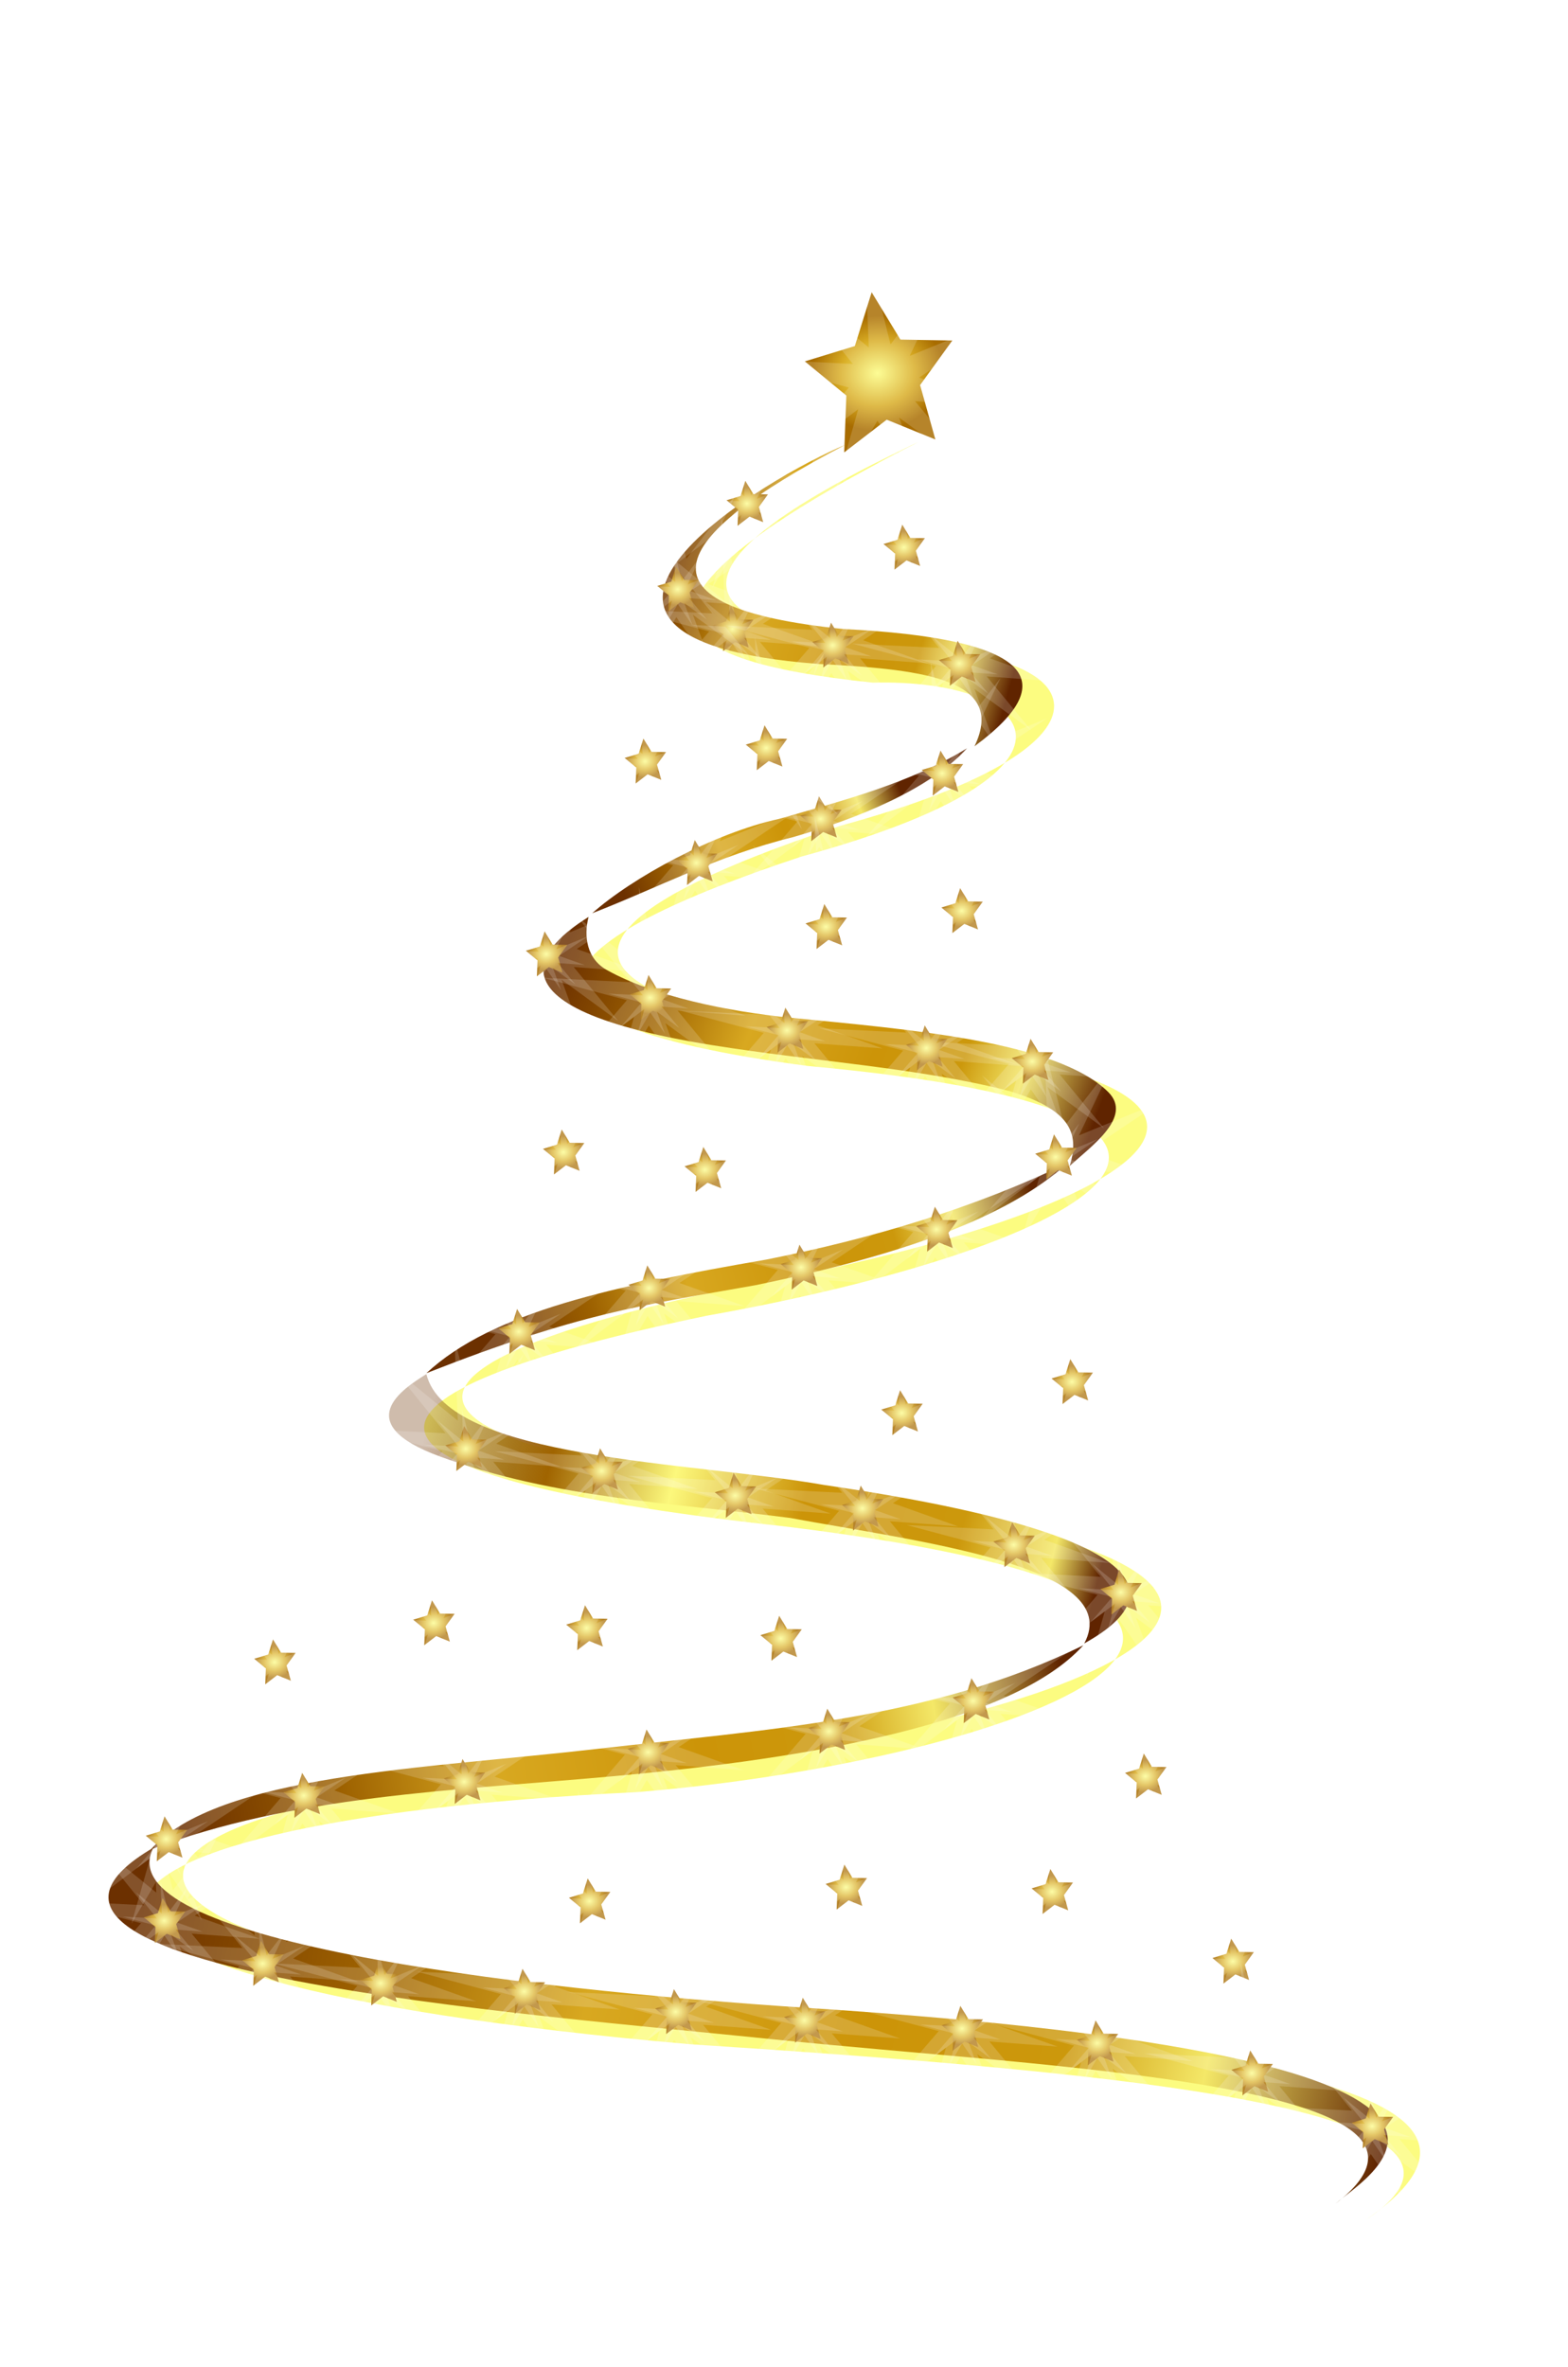 <?xml version="1.0"?>
<svg xmlns:rdf="http://www.w3.org/1999/02/22-rdf-syntax-ns#" xmlns="http://www.w3.org/2000/svg" xmlns:cc="http://creativecommons.org/ns#" xmlns:xlink="http://www.w3.org/1999/xlink" xmlns:dc="http://purl.org/dc/elements/1.1/" xmlns:svg="http://www.w3.org/2000/svg" version="1.1" viewBox="0 0 503.21 759.57">
  <defs>
    <filter id="filter5166" height="1.164" width="1.229" y="-.082" x="-.114" color-interpolation-filters="sRGB">
      <feGaussianBlur stdDeviation="12.013"/>
    </filter>
    <linearGradient id="linearGradient57679" x1="378.32" gradientUnits="userSpaceOnUse" y1="366.78" gradientTransform="matrix(1.722 0 0 1.722 -311.07 -736.99)" x2="448.59" y2="386.63">
      <stop stop-color="#6c3000" offset="0"/>
      <stop stop-color="#9c6000" offset=".131"/>
      <stop stop-color="#d8a820" offset=".282"/>
      <stop stop-color="#cc9408" offset=".585"/>
      <stop stop-color="#cc980c" offset=".739"/>
      <stop stop-color="#f4e868" offset=".851"/>
      <stop stop-color="#602400" offset="1"/>
    </linearGradient>
    <linearGradient id="linearGradient57681" x1="285.83" xlink:href="#linearGradient5094" gradientUnits="userSpaceOnUse" y1="611.71" gradientTransform="matrix(1.722 0 0 1.722 -311.07 -736.99)" x2="458.91" y2="578.37"/>
    <linearGradient id="linearGradient5094">
      <stop stop-color="#6c3000" offset="0"/>
      <stop stop-color="#9c6000" offset=".179"/>
      <stop stop-color="#d8a820" offset=".36"/>
      <stop stop-color="#cc9408" offset=".585"/>
      <stop stop-color="#cc980c" offset=".739"/>
      <stop stop-color="#f4e868" offset=".851"/>
      <stop stop-color="#602400" offset="1"/>
    </linearGradient>
    <linearGradient id="linearGradient57683" x1="278.28" xlink:href="#linearGradient5094" gradientUnits="userSpaceOnUse" y1="622.43" gradientTransform="matrix(1.722 0 0 1.722 -311.07 -736.99)" x2="522.03" y2="676.42"/>
    <linearGradient id="linearGradient57685" x1="335.05" gradientUnits="userSpaceOnUse" y1="526.36" gradientTransform="matrix(1.722 0 0 1.722 -311.07 -736.99)" x2="466.85" y2="560.11">
      <stop stop-color="#6c3000" stop-opacity=".327" offset="0"/>
      <stop stop-color="#a06400" offset=".186"/>
      <stop stop-color="#fcf87c" offset=".367"/>
      <stop stop-color="#cc9408" offset=".559"/>
      <stop stop-color="#cc980c" offset=".79"/>
      <stop stop-color="#f4e868" offset=".928"/>
      <stop stop-color="#602400" offset="1"/>
    </linearGradient>
    <linearGradient id="linearGradient57687" x1="372.37" xlink:href="#linearGradient5094" gradientUnits="userSpaceOnUse" y1="425.53" gradientTransform="matrix(1.722 0 0 1.722 -311.07 -736.99)" x2="427.15" y2="405.28"/>
    <linearGradient id="linearGradient57689" x1="362.05" xlink:href="#linearGradient5094" gradientUnits="userSpaceOnUse" y1="435.06" gradientTransform="matrix(1.722 0 0 1.722 -311.07 -736.99)" x2="464.86" y2="473.56"/>
    <linearGradient id="linearGradient57691" x1="346.96" xlink:href="#linearGradient5094" gradientUnits="userSpaceOnUse" y1="513.66" gradientTransform="matrix(1.722 0 0 1.722 -311.07 -736.99)" x2="453.35" y2="484.68"/>
    <radialGradient id="radialGradient57693" gradientUnits="userSpaceOnUse" cy="380.97" cx="557.4" gradientTransform="matrix(.891 -.096 .091 .703 25.76 166.9)" r="22.677">
      <stop stop-color="#fcfc80" offset="0"/>
      <stop stop-color="#d8ac24" offset=".57"/>
      <stop stop-color="#a86c00" offset="1"/>
    </radialGradient>
    <filter id="filter5267" height="1.297" width="1.25" y="-.149" x="-.125" color-interpolation-filters="sRGB">
      <feGaussianBlur stdDeviation="4.907"/>
    </filter>
    <filter id="filter34899" color-interpolation-filters="sRGB">
      <feGaussianBlur stdDeviation="0.226"/>
    </filter>
  </defs>
  <g transform="translate(-159.83 -169.72)">
    <g transform="matrix(.942 0 0 .942 48.648 459.72)">
      <path filter="url(#filter5166)" fill="#fcfc80" transform="matrix(1.722 0 0 1.722 -2192.9 -262.58)" d="m1514.7 108.77c32.328-0.85 47.815 17.515-14.158 34.412-48.9 16.203-67.87 32.325 1.32 41.432 105.39 9.613 53.024 36.422-20.116 49.422-74.246 15.498-79.603 31.229 15.327 41.651 128.32 15.59 46.472 46.459-29.219 52.597-123.27 5.941-139.48 36.732 10.732 49.876 85.103 5.527 166.64 12.909 133.62 34.754 40.578-27.897-40.955-35.279-126.06-40.806-150.22-13.144-134-43.935-10.732-49.876 75.691-6.137 157.54-37.006 29.219-52.597-94.93-10.421-89.572-26.153-15.327-41.651 73.14-13.001 125.51-39.81 20.116-49.422-69.19-9.107-50.22-25.229-1.32-41.432 61.973-16.897 46.486-35.262 14.158-34.412-42.931-4.525-54.829-14.968 1.508-41.597-63.901 32.681-52.003 43.123-9.072 47.649z"/>
      <path d="m450.01-53.597c11.519-23.805-20.392-26.29-53.69-28.094-111.13-8.675-15.171-64.52 9.677-74.605-62.003 32.358-73.281 55.322-0.624 62.743 62.674 3.167 76.021 16.811 44.638 39.956z" fill="url(#linearGradient57679)"/>
      <path d="m169.33 322.29c23.303-25.684 92.66-27.441 152.33-34.337 56.237-6.499 113.19-9.614 165.44-35.273-24.058 26.591-92.524 38.492-160.45 44.638-54.576 4.939-109.13 6.557-157.33 24.972z" fill="url(#linearGradient57681)"/>
      <path d="m170.32 321.61c-16.617 31.196 121.73 48.022 222.96 54.615 261.98 17.06 192.45 55.788 179.7 66.719 53.478-41.003-98.217-46.329-191.52-56.022-81.066-8.421-283.41-23.163-211.14-65.312z" fill="url(#linearGradient57683)"/>
      <path d="m263.29 160.29c7.109 29.102 90.519 29.828 135.47 37.77 143.6 21.018 100.96 47.04 88.651 54.002 14.193-26.462-57.43-34.826-100.2-42.765-39.516-5.119-79.849-6.546-119.24-20.914-31.057-11.328-12.668-23.13-4.682-28.094z" fill="url(#linearGradient57685)"/>
      <path d="m319.79 3.275c13.562-12.07 41.294-27.258 63.679-32.152 22.046-6.343 44.355-12.072 63.991-24.036-12.594 13.92-37.318 23.962-59.309 30.279-25.924 6.394-45.714 17.132-68.362 25.909z" fill="url(#linearGradient57687)"/>
      <path d="m318.54 4.523c-10.446 6.684-44.46 29.809 42.141 43.701 35.129 5.635 69.821 7.589 101.14 15.608 20.116 6.079 24.351 13.827 20.602 25.597 6.922-6.498 21.851-16.685 13.11-25.284-17.6-17.316-67.85-21.257-108.32-25.285-21.26-2.117-46.33-7.241-62.43-16.232-6.9-3.851-7.92-11.503-6.24-18.105z" fill="url(#linearGradient57689)"/>
      <path d="m379.1 121.27c36.249-7.206 70.919-17.569 103.01-33.088-16.518 14.624-43.933 28.858-106.76 41.828-39.153 6.967-59.702 9.396-112.06 29.967 22.561-20.963 63.649-29.671 115.81-38.707z" fill="url(#linearGradient57691)"/>
      <g transform="translate(-115.35 54.427)">
        <g transform="matrix(.396 0 0 .396 460.18 -63.165)">
          <path transform="matrix(.786 0 0 .861 -200.07 -418.26)" d="m574.86 399.82-14.967-5.557-13.063 9.179 0.66-15.952-12.767-9.587 15.375-4.302 5.173-15.104 8.842 13.293 15.963 0.252-9.91 12.517z" fill="url(#radialGradient57693)"/>
          <path opacity=".408" filter="url(#filter5267)" fill="#FFF" transform="matrix(.768 0 0 .841 -189.22 -408.74)" d="m588.67 410-25.165-16.793 9.083 22.674-16.451-21.722-14.79 23.017 8.27-26.578-27.145 18.683 23.963-25.396-37.195-9.047 38.566 1.746-23.657-26.741 29.059 21.64-1.472-33.497 8.84 32.545 22.047-26.248-15.527 29.809 36.172-13.514-32.99 20.227 28.876 9.371-30.247-2.069z"/>
        </g>
        <path opacity=".408" filter="url(#filter5267)" fill="#FFF" transform="matrix(.768 0 0 .841 126.77 -420.81)" d="m588.67 410-25.165-16.793 9.083 22.674-16.451-21.722-14.79 23.017 8.27-26.578-27.145 18.683 23.963-25.396-37.195-9.047 38.566 1.746-23.657-26.741 29.059 21.64-1.472-33.497 8.84 32.545 22.047-26.248-15.527 29.809 36.172-13.514-32.99 20.227 28.876 9.371-30.247-2.069z"/>
      </g>
      <g transform="translate(-250.22 116.01)">
        <g transform="matrix(.396 0 0 .396 460.18 -63.165)">
          <path fill="url(#radialGradient57693)" transform="matrix(.786 0 0 .861 -200.07 -418.26)" d="m574.86 399.82-14.967-5.557-13.063 9.179 0.66-15.952-12.767-9.587 15.375-4.302 5.173-15.104 8.842 13.293 15.963 0.252-9.91 12.517z"/>
          <path opacity=".408" filter="url(#filter5267)" fill="#FFF" transform="matrix(.768 0 0 .841 -189.22 -408.74)" d="m588.67 410-25.165-16.793 9.083 22.674-16.451-21.722-14.79 23.017 8.27-26.578-27.145 18.683 23.963-25.396-37.195-9.047 38.566 1.746-23.657-26.741 29.059 21.64-1.472-33.497 8.84 32.545 22.047-26.248-15.527 29.809 36.172-13.514-32.99 20.227 28.876 9.371-30.247-2.069z"/>
        </g>
        <path opacity=".408" filter="url(#filter5267)" fill="#FFF" transform="matrix(.768 0 0 .841 126.77 -420.81)" d="m588.67 410-25.165-16.793 9.083 22.674-16.451-21.722-14.79 23.017 8.27-26.578-27.145 18.683 23.963-25.396-37.195-9.047 38.566 1.746-23.657-26.741 29.059 21.64-1.472-33.497 8.84 32.545 22.047-26.248-15.527 29.809 36.172-13.514-32.99 20.227 28.876 9.371-30.247-2.069z"/>
      </g>
      <g transform="translate(-186.79 5.23)">
        <g transform="matrix(.396 0 0 .396 460.18 -63.165)">
          <path transform="matrix(.786 0 0 .861 -200.07 -418.26)" d="m574.86 399.82-14.967-5.557-13.063 9.179 0.66-15.952-12.767-9.587 15.375-4.302 5.173-15.104 8.842 13.293 15.963 0.252-9.91 12.517z" fill="url(#radialGradient57693)"/>
          <path opacity=".408" filter="url(#filter5267)" fill="#FFF" transform="matrix(.768 0 0 .841 -189.22 -408.74)" d="m588.67 410-25.165-16.793 9.083 22.674-16.451-21.722-14.79 23.017 8.27-26.578-27.145 18.683 23.963-25.396-37.195-9.047 38.566 1.746-23.657-26.741 29.059 21.64-1.472-33.497 8.84 32.545 22.047-26.248-15.527 29.809 36.172-13.514-32.99 20.227 28.876 9.371-30.247-2.069z"/>
        </g>
        <path opacity=".408" filter="url(#filter5267)" fill="#FFF" transform="matrix(.768 0 0 .841 126.77 -420.81)" d="m588.67 410-25.165-16.793 9.083 22.674-16.451-21.722-14.79 23.017 8.27-26.578-27.145 18.683 23.963-25.396-37.195-9.047 38.566 1.746-23.657-26.741 29.059 21.64-1.472-33.497 8.84 32.545 22.047-26.248-15.527 29.809 36.172-13.514-32.99 20.227 28.876 9.371-30.247-2.069z"/>
      </g>
      <g transform="translate(-181.84 -37.472)">
        <g transform="matrix(.396 0 0 .396 460.18 -63.165)">
          <path transform="matrix(.786 0 0 .861 -200.07 -418.26)" d="m574.86 399.82-14.967-5.557-13.063 9.179 0.66-15.952-12.767-9.587 15.375-4.302 5.173-15.104 8.842 13.293 15.963 0.252-9.91 12.517z" fill="url(#radialGradient57693)"/>
          <path opacity=".408" filter="url(#filter5267)" fill="#FFF" transform="matrix(.768 0 0 .841 -189.22 -408.74)" d="m588.67 410-25.165-16.793 9.083 22.674-16.451-21.722-14.79 23.017 8.27-26.578-27.145 18.683 23.963-25.396-37.195-9.047 38.566 1.746-23.657-26.741 29.059 21.64-1.472-33.497 8.84 32.545 22.047-26.248-15.527 29.809 36.172-13.514-32.99 20.227 28.876 9.371-30.247-2.069z"/>
        </g>
        <path opacity=".408" filter="url(#filter5267)" fill="#FFF" transform="matrix(.768 0 0 .841 126.77 -420.81)" d="m588.67 410-25.165-16.793 9.083 22.674-16.451-21.722-14.79 23.017 8.27-26.578-27.145 18.683 23.963-25.396-37.195-9.047 38.566 1.746-23.657-26.741 29.059 21.64-1.472-33.497 8.84 32.545 22.047-26.248-15.527 29.809 36.172-13.514-32.99 20.227 28.876 9.371-30.247-2.069z"/>
      </g>
      <g transform="translate(-205.44 -8.29)">
        <g transform="matrix(.396 0 0 .396 460.18 -63.165)">
          <path transform="matrix(.786 0 0 .861 -200.07 -418.26)" d="m574.86 399.82-14.967-5.557-13.063 9.179 0.66-15.952-12.767-9.587 15.375-4.302 5.173-15.104 8.842 13.293 15.963 0.252-9.91 12.517z" fill="url(#radialGradient57693)"/>
          <path opacity=".408" filter="url(#filter5267)" fill="#FFF" transform="matrix(.768 0 0 .841 -189.22 -408.74)" d="m588.67 410-25.165-16.793 9.083 22.674-16.451-21.722-14.79 23.017 8.27-26.578-27.145 18.683 23.963-25.396-37.195-9.047 38.566 1.746-23.657-26.741 29.059 21.64-1.472-33.497 8.84 32.545 22.047-26.248-15.527 29.809 36.172-13.514-32.99 20.227 28.876 9.371-30.247-2.069z"/>
        </g>
        <path opacity=".408" filter="url(#filter5267)" fill="#FFF" transform="matrix(.768 0 0 .841 126.77 -420.81)" d="m588.67 410-25.165-16.793 9.083 22.674-16.451-21.722-14.79 23.017 8.27-26.578-27.145 18.683 23.963-25.396-37.195-9.047 38.566 1.746-23.657-26.741 29.059 21.64-1.472-33.497 8.84 32.545 22.047-26.248-15.527 29.809 36.172-13.514-32.99 20.227 28.876 9.371-30.247-2.069z"/>
      </g>
      <g transform="translate(-199.06 84.912)">
        <g transform="matrix(.396 0 0 .396 460.18 -63.165)">
          <path transform="matrix(.786 0 0 .861 -200.07 -418.26)" d="m574.86 399.82-14.967-5.557-13.063 9.179 0.66-15.952-12.767-9.587 15.375-4.302 5.173-15.104 8.842 13.293 15.963 0.252-9.91 12.517z" fill="url(#radialGradient57693)"/>
          <path opacity=".408" filter="url(#filter5267)" fill="#FFF" transform="matrix(.768 0 0 .841 -189.22 -408.74)" d="m588.67 410-25.165-16.793 9.083 22.674-16.451-21.722-14.79 23.017 8.27-26.578-27.145 18.683 23.963-25.396-37.195-9.047 38.566 1.746-23.657-26.741 29.059 21.64-1.472-33.497 8.84 32.545 22.047-26.248-15.527 29.809 36.172-13.514-32.99 20.227 28.876 9.371-30.247-2.069z"/>
        </g>
        <path opacity=".408" filter="url(#filter5267)" fill="#FFF" transform="matrix(.768 0 0 .841 126.77 -420.81)" d="m588.67 410-25.165-16.793 9.083 22.674-16.451-21.722-14.79 23.017 8.27-26.578-27.145 18.683 23.963-25.396-37.195-9.047 38.566 1.746-23.657-26.741 29.059 21.64-1.472-33.497 8.84 32.545 22.047-26.248-15.527 29.809 36.172-13.514-32.99 20.227 28.876 9.371-30.247-2.069z"/>
      </g>
      <g transform="translate(-152.65 10.821)">
        <g transform="matrix(.396 0 0 .396 460.18 -63.165)">
          <path transform="matrix(.786 0 0 .861 -200.07 -418.26)" d="m574.86 399.82-14.967-5.557-13.063 9.179 0.66-15.952-12.767-9.587 15.375-4.302 5.173-15.104 8.842 13.293 15.963 0.252-9.91 12.517z" fill="url(#radialGradient57693)"/>
          <path opacity=".408" filter="url(#filter5267)" fill="#FFF" transform="matrix(.768 0 0 .841 -189.22 -408.74)" d="m588.67 410-25.165-16.793 9.083 22.674-16.451-21.722-14.79 23.017 8.27-26.578-27.145 18.683 23.963-25.396-37.195-9.047 38.566 1.746-23.657-26.741 29.059 21.64-1.472-33.497 8.84 32.545 22.047-26.248-15.527 29.809 36.172-13.514-32.99 20.227 28.876 9.371-30.247-2.069z"/>
        </g>
        <path opacity=".408" filter="url(#filter5267)" fill="#FFF" transform="matrix(.768 0 0 .841 126.77 -420.81)" d="m588.67 410-25.165-16.793 9.083 22.674-16.451-21.722-14.79 23.017 8.27-26.578-27.145 18.683 23.963-25.396-37.195-9.047 38.566 1.746-23.657-26.741 29.059 21.64-1.472-33.497 8.84 32.545 22.047-26.248-15.527 29.809 36.172-13.514-32.99 20.227 28.876 9.371-30.247-2.069z"/>
      </g>
      <g transform="translate(-109.51 16.99)">
        <g transform="matrix(.396 0 0 .396 460.18 -63.165)">
          <path transform="matrix(.786 0 0 .861 -200.07 -418.26)" d="m574.86 399.82-14.967-5.557-13.063 9.179 0.66-15.952-12.767-9.587 15.375-4.302 5.173-15.104 8.842 13.293 15.963 0.252-9.91 12.517z" fill="url(#radialGradient57693)"/>
          <path opacity=".408" filter="url(#filter5267)" fill="#FFF" transform="matrix(.768 0 0 .841 -189.22 -408.74)" d="m588.67 410-25.165-16.793 9.083 22.674-16.451-21.722-14.79 23.017 8.27-26.578-27.145 18.683 23.963-25.396-37.195-9.047 38.566 1.746-23.657-26.741 29.059 21.64-1.472-33.497 8.84 32.545 22.047-26.248-15.527 29.809 36.172-13.514-32.99 20.227 28.876 9.371-30.247-2.069z"/>
        </g>
        <path opacity=".408" filter="url(#filter5267)" fill="#FFF" transform="matrix(.768 0 0 .841 126.77 -420.81)" d="m588.67 410-25.165-16.793 9.083 22.674-16.451-21.722-14.79 23.017 8.27-26.578-27.145 18.683 23.963-25.396-37.195-9.047 38.566 1.746-23.657-26.741 29.059 21.64-1.472-33.497 8.84 32.545 22.047-26.248-15.527 29.809 36.172-13.514-32.99 20.227 28.876 9.371-30.247-2.069z"/>
      </g>
      <g transform="translate(-76.682 185.16)">
        <g transform="matrix(.396 0 0 .396 460.18 -63.165)">
          <path transform="matrix(.786 0 0 .861 -200.07 -418.26)" d="m574.86 399.82-14.967-5.557-13.063 9.179 0.66-15.952-12.767-9.587 15.375-4.302 5.173-15.104 8.842 13.293 15.963 0.252-9.91 12.517z" fill="url(#radialGradient57693)"/>
          <path opacity=".408" filter="url(#filter5267)" fill="#FFF" transform="matrix(.768 0 0 .841 -189.22 -408.74)" d="m588.67 410-25.165-16.793 9.083 22.674-16.451-21.722-14.79 23.017 8.27-26.578-27.145 18.683 23.963-25.396-37.195-9.047 38.566 1.746-23.657-26.741 29.059 21.64-1.472-33.497 8.84 32.545 22.047-26.248-15.527 29.809 36.172-13.514-32.99 20.227 28.876 9.371-30.247-2.069z"/>
        </g>
        <path opacity=".408" filter="url(#filter5267)" fill="#FFF" transform="matrix(.768 0 0 .841 126.77 -420.81)" d="m588.67 410-25.165-16.793 9.083 22.674-16.451-21.722-14.79 23.017 8.27-26.578-27.145 18.683 23.963-25.396-37.195-9.047 38.566 1.746-23.657-26.741 29.059 21.64-1.472-33.497 8.84 32.545 22.047-26.248-15.527 29.809 36.172-13.514-32.99 20.227 28.876 9.371-30.247-2.069z"/>
      </g>
      <g transform="translate(-168.2 142)">
        <g transform="matrix(.396 0 0 .396 460.18 -63.165)">
          <path fill="url(#radialGradient57693)" transform="matrix(.786 0 0 .861 -200.07 -418.26)" d="m574.86 399.82-14.967-5.557-13.063 9.179 0.66-15.952-12.767-9.587 15.375-4.302 5.173-15.104 8.842 13.293 15.963 0.252-9.91 12.517z"/>
          <path opacity=".408" filter="url(#filter5267)" fill="#FFF" transform="matrix(.768 0 0 .841 -189.22 -408.74)" d="m588.67 410-25.165-16.793 9.083 22.674-16.451-21.722-14.79 23.017 8.27-26.578-27.145 18.683 23.963-25.396-37.195-9.047 38.566 1.746-23.657-26.741 29.059 21.64-1.472-33.497 8.84 32.545 22.047-26.248-15.527 29.809 36.172-13.514-32.99 20.227 28.876 9.371-30.247-2.069z"/>
        </g>
        <path opacity=".408" filter="url(#filter5267)" fill="#FFF" transform="matrix(.768 0 0 .841 126.77 -420.81)" d="m588.67 410-25.165-16.793 9.083 22.674-16.451-21.722-14.79 23.017 8.27-26.578-27.145 18.683 23.963-25.396-37.195-9.047 38.566 1.746-23.657-26.741 29.059 21.64-1.472-33.497 8.84 32.545 22.047-26.248-15.527 29.809 36.172-13.514-32.99 20.227 28.876 9.371-30.247-2.069z"/>
      </g>
      <g transform="translate(-71.127 261.74)">
        <g transform="matrix(.396 0 0 .396 460.18 -63.165)">
          <path transform="matrix(.786 0 0 .861 -200.07 -418.26)" d="m574.86 399.82-14.967-5.557-13.063 9.179 0.66-15.952-12.767-9.587 15.375-4.302 5.173-15.104 8.842 13.293 15.963 0.252-9.91 12.517z" fill="url(#radialGradient57693)"/>
          <path opacity=".408" filter="url(#filter5267)" fill="#FFF" transform="matrix(.768 0 0 .841 -189.22 -408.74)" d="m588.67 410-25.165-16.793 9.083 22.674-16.451-21.722-14.79 23.017 8.27-26.578-27.145 18.683 23.963-25.396-37.195-9.047 38.566 1.746-23.657-26.741 29.059 21.64-1.472-33.497 8.84 32.545 22.047-26.248-15.527 29.809 36.172-13.514-32.99 20.227 28.876 9.371-30.247-2.069z"/>
        </g>
        <path opacity=".408" filter="url(#filter5267)" fill="#FFF" transform="matrix(.768 0 0 .841 126.77 -420.81)" d="m588.67 410-25.165-16.793 9.083 22.674-16.451-21.722-14.79 23.017 8.27-26.578-27.145 18.683 23.963-25.396-37.195-9.047 38.566 1.746-23.657-26.741 29.059 21.64-1.472-33.497 8.84 32.545 22.047-26.248-15.527 29.809 36.172-13.514-32.99 20.227 28.876 9.371-30.247-2.069z"/>
      </g>
      <g transform="translate(-163.4 222.75)">
        <g transform="matrix(.396 0 0 .396 460.18 -63.165)">
          <path fill="url(#radialGradient57693)" transform="matrix(.786 0 0 .861 -200.07 -418.26)" d="m574.86 399.82-14.967-5.557-13.063 9.179 0.66-15.952-12.767-9.587 15.375-4.302 5.173-15.104 8.842 13.293 15.963 0.252-9.91 12.517z"/>
          <path opacity=".408" filter="url(#filter5267)" fill="#FFF" transform="matrix(.768 0 0 .841 -189.22 -408.74)" d="m588.67 410-25.165-16.793 9.083 22.674-16.451-21.722-14.79 23.017 8.27-26.578-27.145 18.683 23.963-25.396-37.195-9.047 38.566 1.746-23.657-26.741 29.059 21.64-1.472-33.497 8.84 32.545 22.047-26.248-15.527 29.809 36.172-13.514-32.99 20.227 28.876 9.371-30.247-2.069z"/>
        </g>
        <path opacity=".408" filter="url(#filter5267)" fill="#FFF" transform="matrix(.768 0 0 .841 126.77 -420.81)" d="m588.67 410-25.165-16.793 9.083 22.674-16.451-21.722-14.79 23.017 8.27-26.578-27.145 18.683 23.963-25.396-37.195-9.047 38.566 1.746-23.657-26.741 29.059 21.64-1.472-33.497 8.84 32.545 22.047-26.248-15.527 29.809 36.172-13.514-32.99 20.227 28.876 9.371-30.247-2.069z"/>
      </g>
      <g transform="translate(-117.27 209.82)">
        <g transform="matrix(.396 0 0 .396 460.18 -63.165)">
          <path transform="matrix(.786 0 0 .861 -200.07 -418.26)" d="m574.86 399.82-14.967-5.557-13.063 9.179 0.66-15.952-12.767-9.587 15.375-4.302 5.173-15.104 8.842 13.293 15.963 0.252-9.91 12.517z" fill="url(#radialGradient57693)"/>
          <path opacity=".408" filter="url(#filter5267)" fill="#FFF" transform="matrix(.768 0 0 .841 -189.22 -408.74)" d="m588.67 410-25.165-16.793 9.083 22.674-16.451-21.722-14.79 23.017 8.27-26.578-27.145 18.683 23.963-25.396-37.195-9.047 38.566 1.746-23.657-26.741 29.059 21.64-1.472-33.497 8.84 32.545 22.047-26.248-15.527 29.809 36.172-13.514-32.99 20.227 28.876 9.371-30.247-2.069z"/>
        </g>
        <path opacity=".408" filter="url(#filter5267)" fill="#FFF" transform="matrix(.768 0 0 .841 126.77 -420.81)" d="m588.67 410-25.165-16.793 9.083 22.674-16.451-21.722-14.79 23.017 8.27-26.578-27.145 18.683 23.963-25.396-37.195-9.047 38.566 1.746-23.657-26.741 29.059 21.64-1.472-33.497 8.84 32.545 22.047-26.248-15.527 29.809 36.172-13.514-32.99 20.227 28.876 9.371-30.247-2.069z"/>
      </g>
      <g transform="translate(-215.24 229.8)">
        <g transform="matrix(.396 0 0 .396 460.18 -63.165)">
          <path fill="url(#radialGradient57693)" transform="matrix(.786 0 0 .861 -200.07 -418.26)" d="m574.86 399.82-14.967-5.557-13.063 9.179 0.66-15.952-12.767-9.587 15.375-4.302 5.173-15.104 8.842 13.293 15.963 0.252-9.91 12.517z"/>
          <path opacity=".408" filter="url(#filter5267)" fill="#FFF" transform="matrix(.768 0 0 .841 -189.22 -408.74)" d="m588.67 410-25.165-16.793 9.083 22.674-16.451-21.722-14.79 23.017 8.27-26.578-27.145 18.683 23.963-25.396-37.195-9.047 38.566 1.746-23.657-26.741 29.059 21.64-1.472-33.497 8.84 32.545 22.047-26.248-15.527 29.809 36.172-13.514-32.99 20.227 28.876 9.371-30.247-2.069z"/>
        </g>
        <path opacity=".408" filter="url(#filter5267)" fill="#FFF" transform="matrix(.768 0 0 .841 126.77 -420.81)" d="m588.67 410-25.165-16.793 9.083 22.674-16.451-21.722-14.79 23.017 8.27-26.578-27.145 18.683 23.963-25.396-37.195-9.047 38.566 1.746-23.657-26.741 29.059 21.64-1.472-33.497 8.84 32.545 22.047-26.248-15.527 29.809 36.172-13.514-32.99 20.227 28.876 9.371-30.247-2.069z"/>
      </g>
      <g transform="translate(-259.6 244.65)">
        <g transform="matrix(.396 0 0 .396 460.18 -63.165)">
          <path transform="matrix(.786 0 0 .861 -200.07 -418.26)" d="m574.86 399.82-14.967-5.557-13.063 9.179 0.66-15.952-12.767-9.587 15.375-4.302 5.173-15.104 8.842 13.293 15.963 0.252-9.91 12.517z" fill="url(#radialGradient57693)"/>
          <path opacity=".408" filter="url(#filter5267)" fill="#FFF" transform="matrix(.768 0 0 .841 -189.22 -408.74)" d="m588.67 410-25.165-16.793 9.083 22.674-16.451-21.722-14.79 23.017 8.27-26.578-27.145 18.683 23.963-25.396-37.195-9.047 38.566 1.746-23.657-26.741 29.059 21.64-1.472-33.497 8.84 32.545 22.047-26.248-15.527 29.809 36.172-13.514-32.99 20.227 28.876 9.371-30.247-2.069z"/>
        </g>
        <path opacity=".408" filter="url(#filter5267)" fill="#FFF" transform="matrix(.768 0 0 .841 126.77 -420.81)" d="m588.67 410-25.165-16.793 9.083 22.674-16.451-21.722-14.79 23.017 8.27-26.578-27.145 18.683 23.963-25.396-37.195-9.047 38.566 1.746-23.657-26.741 29.059 21.64-1.472-33.497 8.84 32.545 22.047-26.248-15.527 29.809 36.172-13.514-32.99 20.227 28.876 9.371-30.247-2.069z"/>
      </g>
      <g transform="translate(-216.56 50.321)">
        <g transform="matrix(.396 0 0 .396 460.18 -63.165)">
          <path transform="matrix(.786 0 0 .861 -200.07 -418.26)" d="m574.86 399.82-14.967-5.557-13.063 9.179 0.66-15.952-12.767-9.587 15.375-4.302 5.173-15.104 8.842 13.293 15.963 0.252-9.91 12.517z" fill="url(#radialGradient57693)"/>
          <path opacity=".408" filter="url(#filter5267)" fill="#FFF" transform="matrix(.768 0 0 .841 -189.22 -408.74)" d="m588.67 410-25.165-16.793 9.083 22.674-16.451-21.722-14.79 23.017 8.27-26.578-27.145 18.683 23.963-25.396-37.195-9.047 38.566 1.746-23.657-26.741 29.059 21.64-1.472-33.497 8.84 32.545 22.047-26.248-15.527 29.809 36.172-13.514-32.99 20.227 28.876 9.371-30.247-2.069z"/>
        </g>
        <path opacity=".408" filter="url(#filter5267)" fill="#FFF" transform="matrix(.768 0 0 .841 126.77 -420.81)" d="m588.67 410-25.165-16.793 9.083 22.674-16.451-21.722-14.79 23.017 8.27-26.578-27.145 18.683 23.963-25.396-37.195-9.047 38.566 1.746-23.657-26.741 29.059 21.64-1.472-33.497 8.84 32.545 22.047-26.248-15.527 29.809 36.172-13.514-32.99 20.227 28.876 9.371-30.247-2.069z"/>
      </g>
      <g transform="translate(-16.308 459.18)">
        <g transform="matrix(.396 0 0 .396 460.18 -63.165)">
          <path transform="matrix(.786 0 0 .861 -200.07 -418.26)" d="m574.86 399.82-14.967-5.557-13.063 9.179 0.66-15.952-12.767-9.587 15.375-4.302 5.173-15.104 8.842 13.293 15.963 0.252-9.91 12.517z" fill="url(#radialGradient57693)"/>
          <path opacity=".408" filter="url(#filter5267)" fill="#FFF" transform="matrix(.768 0 0 .841 -189.22 -408.74)" d="m588.67 410-25.165-16.793 9.083 22.674-16.451-21.722-14.79 23.017 8.27-26.578-27.145 18.683 23.963-25.396-37.195-9.047 38.566 1.746-23.657-26.741 29.059 21.64-1.472-33.497 8.84 32.545 22.047-26.248-15.527 29.809 36.172-13.514-32.99 20.227 28.876 9.371-30.247-2.069z"/>
        </g>
        <path opacity=".408" filter="url(#filter5267)" fill="#FFF" transform="matrix(.768 0 0 .841 126.77 -420.81)" d="m588.67 410-25.165-16.793 9.083 22.674-16.451-21.722-14.79 23.017 8.27-26.578-27.145 18.683 23.963-25.396-37.195-9.047 38.566 1.746-23.657-26.741 29.059 21.64-1.472-33.497 8.84 32.545 22.047-26.248-15.527 29.809 36.172-13.514-32.99 20.227 28.876 9.371-30.247-2.069z"/>
      </g>
      <g transform="translate(-108.58 482.08)">
        <g transform="matrix(.396 0 0 .396 460.18 -63.165)">
          <path fill="url(#radialGradient57693)" transform="matrix(.786 0 0 .861 -200.07 -418.26)" d="m574.86 399.82-14.967-5.557-13.063 9.179 0.66-15.952-12.767-9.587 15.375-4.302 5.173-15.104 8.842 13.293 15.963 0.252-9.91 12.517z"/>
          <path opacity=".408" filter="url(#filter5267)" fill="#FFF" transform="matrix(.768 0 0 .841 -189.22 -408.74)" d="m588.67 410-25.165-16.793 9.083 22.674-16.451-21.722-14.79 23.017 8.27-26.578-27.145 18.683 23.963-25.396-37.195-9.047 38.566 1.746-23.657-26.741 29.059 21.64-1.472-33.497 8.84 32.545 22.047-26.248-15.527 29.809 36.172-13.514-32.99 20.227 28.876 9.371-30.247-2.069z"/>
        </g>
        <path opacity=".408" filter="url(#filter5267)" fill="#FFF" transform="matrix(.768 0 0 .841 126.77 -420.81)" d="m588.67 410-25.165-16.793 9.083 22.674-16.451-21.722-14.79 23.017 8.27-26.578-27.145 18.683 23.963-25.396-37.195-9.047 38.566 1.746-23.657-26.741 29.059 21.64-1.472-33.497 8.84 32.545 22.047-26.248-15.527 29.809 36.172-13.514-32.99 20.227 28.876 9.371-30.247-2.069z"/>
      </g>
      <g transform="translate(-54.483 333.45)">
        <g transform="matrix(.396 0 0 .396 460.18 -63.165)">
          <path transform="matrix(.786 0 0 .861 -200.07 -418.26)" d="m574.86 399.82-14.967-5.557-13.063 9.179 0.66-15.952-12.767-9.587 15.375-4.302 5.173-15.104 8.842 13.293 15.963 0.252-9.91 12.517z" fill="url(#radialGradient57693)"/>
          <path opacity=".408" filter="url(#filter5267)" fill="#FFF" transform="matrix(.768 0 0 .841 -189.22 -408.74)" d="m588.67 410-25.165-16.793 9.083 22.674-16.451-21.722-14.79 23.017 8.27-26.578-27.145 18.683 23.963-25.396-37.195-9.047 38.566 1.746-23.657-26.741 29.059 21.64-1.472-33.497 8.84 32.545 22.047-26.248-15.527 29.809 36.172-13.514-32.99 20.227 28.876 9.371-30.247-2.069z"/>
        </g>
        <path opacity=".408" filter="url(#filter5267)" fill="#FFF" transform="matrix(.768 0 0 .841 126.77 -420.81)" d="m588.67 410-25.165-16.793 9.083 22.674-16.451-21.722-14.79 23.017 8.27-26.578-27.145 18.683 23.963-25.396-37.195-9.047 38.566 1.746-23.657-26.741 29.059 21.64-1.472-33.497 8.84 32.545 22.047-26.248-15.527 29.809 36.172-13.514-32.99 20.227 28.876 9.371-30.247-2.069z"/>
      </g>
      <g transform="translate(-62.51 487.02)">
        <g transform="matrix(.396 0 0 .396 460.18 -63.165)">
          <path fill="url(#radialGradient57693)" transform="matrix(.786 0 0 .861 -200.07 -418.26)" d="m574.86 399.82-14.967-5.557-13.063 9.179 0.66-15.952-12.767-9.587 15.375-4.302 5.173-15.104 8.842 13.293 15.963 0.252-9.91 12.517z"/>
          <path opacity=".408" filter="url(#filter5267)" fill="#FFF" transform="matrix(.768 0 0 .841 -189.22 -408.74)" d="m588.67 410-25.165-16.793 9.083 22.674-16.451-21.722-14.79 23.017 8.27-26.578-27.145 18.683 23.963-25.396-37.195-9.047 38.566 1.746-23.657-26.741 29.059 21.64-1.472-33.497 8.84 32.545 22.047-26.248-15.527 29.809 36.172-13.514-32.99 20.227 28.876 9.371-30.247-2.069z"/>
        </g>
        <path opacity=".408" filter="url(#filter5267)" fill="#FFF" transform="matrix(.768 0 0 .841 126.77 -420.81)" d="m588.67 410-25.165-16.793 9.083 22.674-16.451-21.722-14.79 23.017 8.27-26.578-27.145 18.683 23.963-25.396-37.195-9.047 38.566 1.746-23.657-26.741 29.059 21.64-1.472-33.497 8.84 32.545 22.047-26.248-15.527 29.809 36.172-13.514-32.99 20.227 28.876 9.371-30.247-2.069z"/>
      </g>
      <g transform="translate(31.137 515.31)">
        <g transform="matrix(.396 0 0 .396 460.18 -63.165)">
          <path transform="matrix(.786 0 0 .861 -200.07 -418.26)" d="m574.86 399.82-14.967-5.557-13.063 9.179 0.66-15.952-12.767-9.587 15.375-4.302 5.173-15.104 8.842 13.293 15.963 0.252-9.91 12.517z" fill="url(#radialGradient57693)"/>
          <path opacity=".408" filter="url(#filter5267)" fill="#FFF" transform="matrix(.768 0 0 .841 -189.22 -408.74)" d="m588.67 410-25.165-16.793 9.083 22.674-16.451-21.722-14.79 23.017 8.27-26.578-27.145 18.683 23.963-25.396-37.195-9.047 38.566 1.746-23.657-26.741 29.059 21.64-1.472-33.497 8.84 32.545 22.047-26.248-15.527 29.809 36.172-13.514-32.99 20.227 28.876 9.371-30.247-2.069z"/>
        </g>
        <path opacity=".408" filter="url(#filter5267)" fill="#FFF" transform="matrix(.768 0 0 .841 126.77 -420.81)" d="m588.67 410-25.165-16.793 9.083 22.674-16.451-21.722-14.79 23.017 8.27-26.578-27.145 18.683 23.963-25.396-37.195-9.047 38.566 1.746-23.657-26.741 29.059 21.64-1.472-33.497 8.84 32.545 22.047-26.248-15.527 29.809 36.172-13.514-32.99 20.227 28.876 9.371-30.247-2.069z"/>
      </g>
      <g transform="translate(-9.823 497.27)">
        <g transform="matrix(.396 0 0 .396 460.18 -63.165)">
          <path transform="matrix(.786 0 0 .861 -200.07 -418.26)" d="m574.86 399.82-14.967-5.557-13.063 9.179 0.66-15.952-12.767-9.587 15.375-4.302 5.173-15.104 8.842 13.293 15.963 0.252-9.91 12.517z" fill="url(#radialGradient57693)"/>
          <path opacity=".408" filter="url(#filter5267)" fill="#FFF" transform="matrix(.768 0 0 .841 -189.22 -408.74)" d="m588.67 410-25.165-16.793 9.083 22.674-16.451-21.722-14.79 23.017 8.27-26.578-27.145 18.683 23.963-25.396-37.195-9.047 38.566 1.746-23.657-26.741 29.059 21.64-1.472-33.497 8.84 32.545 22.047-26.248-15.527 29.809 36.172-13.514-32.99 20.227 28.876 9.371-30.247-2.069z"/>
        </g>
        <path opacity=".408" filter="url(#filter5267)" fill="#FFF" transform="matrix(.768 0 0 .841 126.77 -420.81)" d="m588.67 410-25.165-16.793 9.083 22.674-16.451-21.722-14.79 23.017 8.27-26.578-27.145 18.683 23.963-25.396-37.195-9.047 38.566 1.746-23.657-26.741 29.059 21.64-1.472-33.497 8.84 32.545 22.047-26.248-15.527 29.809 36.172-13.514-32.99 20.227 28.876 9.371-30.247-2.069z"/>
      </g>
      <g transform="translate(-162.27 479.31)">
        <g transform="matrix(.396 0 0 .396 460.18 -63.165)">
          <path fill="url(#radialGradient57693)" transform="matrix(.786 0 0 .861 -200.07 -418.26)" d="m574.86 399.82-14.967-5.557-13.063 9.179 0.66-15.952-12.767-9.587 15.375-4.302 5.173-15.104 8.842 13.293 15.963 0.252-9.91 12.517z"/>
          <path opacity=".408" filter="url(#filter5267)" fill="#FFF" transform="matrix(.768 0 0 .841 -189.22 -408.74)" d="m588.67 410-25.165-16.793 9.083 22.674-16.451-21.722-14.79 23.017 8.27-26.578-27.145 18.683 23.963-25.396-37.195-9.047 38.566 1.746-23.657-26.741 29.059 21.64-1.472-33.497 8.84 32.545 22.047-26.248-15.527 29.809 36.172-13.514-32.99 20.227 28.876 9.371-30.247-2.069z"/>
        </g>
        <path opacity=".408" filter="url(#filter5267)" fill="#FFF" transform="matrix(.768 0 0 .841 126.77 -420.81)" d="m588.67 410-25.165-16.793 9.083 22.674-16.451-21.722-14.79 23.017 8.27-26.578-27.145 18.683 23.963-25.396-37.195-9.047 38.566 1.746-23.657-26.741 29.059 21.64-1.472-33.497 8.84 32.545 22.047-26.248-15.527 29.809 36.172-13.514-32.99 20.227 28.876 9.371-30.247-2.069z"/>
      </g>
      <g transform="translate(-257.76 469.45)">
        <g transform="matrix(.396 0 0 .396 460.18 -63.165)">
          <path transform="matrix(.786 0 0 .861 -200.07 -418.26)" d="m574.86 399.82-14.967-5.557-13.063 9.179 0.66-15.952-12.767-9.587 15.375-4.302 5.173-15.104 8.842 13.293 15.963 0.252-9.91 12.517z" fill="url(#radialGradient57693)"/>
          <path opacity=".408" filter="url(#filter5267)" fill="#FFF" transform="matrix(.768 0 0 .841 -189.22 -408.74)" d="m588.67 410-25.165-16.793 9.083 22.674-16.451-21.722-14.79 23.017 8.27-26.578-27.145 18.683 23.963-25.396-37.195-9.047 38.566 1.746-23.657-26.741 29.059 21.64-1.472-33.497 8.84 32.545 22.047-26.248-15.527 29.809 36.172-13.514-32.99 20.227 28.876 9.371-30.247-2.069z"/>
        </g>
        <path opacity=".408" filter="url(#filter5267)" fill="#FFF" transform="matrix(.768 0 0 .841 126.77 -420.81)" d="m588.67 410-25.165-16.793 9.083 22.674-16.451-21.722-14.79 23.017 8.27-26.578-27.145 18.683 23.963-25.396-37.195-9.047 38.566 1.746-23.657-26.741 29.059 21.64-1.472-33.497 8.84 32.545 22.047-26.248-15.527 29.809 36.172-13.514-32.99 20.227 28.876 9.371-30.247-2.069z"/>
      </g>
      <g transform="translate(-306.66 466.64)">
        <g transform="matrix(.396 0 0 .396 460.18 -63.165)">
          <path fill="url(#radialGradient57693)" transform="matrix(.786 0 0 .861 -200.07 -418.26)" d="m574.86 399.82-14.967-5.557-13.063 9.179 0.66-15.952-12.767-9.587 15.375-4.302 5.173-15.104 8.842 13.293 15.963 0.252-9.91 12.517z"/>
          <path opacity=".408" filter="url(#filter5267)" fill="#FFF" transform="matrix(.768 0 0 .841 -189.22 -408.74)" d="m588.67 410-25.165-16.793 9.083 22.674-16.451-21.722-14.79 23.017 8.27-26.578-27.145 18.683 23.963-25.396-37.195-9.047 38.566 1.746-23.657-26.741 29.059 21.64-1.472-33.497 8.84 32.545 22.047-26.248-15.527 29.809 36.172-13.514-32.99 20.227 28.876 9.371-30.247-2.069z"/>
        </g>
        <path opacity=".408" filter="url(#filter5267)" fill="#FFF" transform="matrix(.768 0 0 .841 126.77 -420.81)" d="m588.67 410-25.165-16.793 9.083 22.674-16.451-21.722-14.79 23.017 8.27-26.578-27.145 18.683 23.963-25.396-37.195-9.047 38.566 1.746-23.657-26.741 29.059 21.64-1.472-33.497 8.84 32.545 22.047-26.248-15.527 29.809 36.172-13.514-32.99 20.227 28.876 9.371-30.247-2.069z"/>
      </g>
      <g transform="translate(-380.36 445.33)">
        <g transform="matrix(.396 0 0 .396 460.18 -63.165)">
          <path transform="matrix(.786 0 0 .861 -200.07 -418.26)" d="m574.86 399.82-14.967-5.557-13.063 9.179 0.66-15.952-12.767-9.587 15.375-4.302 5.173-15.104 8.842 13.293 15.963 0.252-9.91 12.517z" fill="url(#radialGradient57693)"/>
          <path opacity=".408" filter="url(#filter5267)" fill="#FFF" transform="matrix(.768 0 0 .841 -189.22 -408.74)" d="m588.67 410-25.165-16.793 9.083 22.674-16.451-21.722-14.79 23.017 8.27-26.578-27.145 18.683 23.963-25.396-37.195-9.047 38.566 1.746-23.657-26.741 29.059 21.64-1.472-33.497 8.84 32.545 22.047-26.248-15.527 29.809 36.172-13.514-32.99 20.227 28.876 9.371-30.247-2.069z"/>
        </g>
        <path opacity=".408" filter="url(#filter5267)" fill="#FFF" transform="matrix(.768 0 0 .841 126.77 -420.81)" d="m588.67 410-25.165-16.793 9.083 22.674-16.451-21.722-14.79 23.017 8.27-26.578-27.145 18.683 23.963-25.396-37.195-9.047 38.566 1.746-23.657-26.741 29.059 21.64-1.472-33.497 8.84 32.545 22.047-26.248-15.527 29.809 36.172-13.514-32.99 20.227 28.876 9.371-30.247-2.069z"/>
      </g>
      <g transform="translate(-142.53 304.83)">
        <g transform="matrix(.396 0 0 .396 460.18 -63.165)">
          <path fill="url(#radialGradient57693)" transform="matrix(.786 0 0 .861 -200.07 -418.26)" d="m574.86 399.82-14.967-5.557-13.063 9.179 0.66-15.952-12.767-9.587 15.375-4.302 5.173-15.104 8.842 13.293 15.963 0.252-9.91 12.517z"/>
          <path opacity=".408" filter="url(#filter5267)" fill="#FFF" transform="matrix(.768 0 0 .841 -189.22 -408.74)" d="m588.67 410-25.165-16.793 9.083 22.674-16.451-21.722-14.79 23.017 8.27-26.578-27.145 18.683 23.963-25.396-37.195-9.047 38.566 1.746-23.657-26.741 29.059 21.64-1.472-33.497 8.84 32.545 22.047-26.248-15.527 29.809 36.172-13.514-32.99 20.227 28.876 9.371-30.247-2.069z"/>
        </g>
        <path opacity=".408" filter="url(#filter5267)" fill="#FFF" transform="matrix(.768 0 0 .841 126.77 -420.81)" d="m588.67 410-25.165-16.793 9.083 22.674-16.451-21.722-14.79 23.017 8.27-26.578-27.145 18.683 23.963-25.396-37.195-9.047 38.566 1.746-23.657-26.741 29.059 21.64-1.472-33.497 8.84 32.545 22.047-26.248-15.527 29.809 36.172-13.514-32.99 20.227 28.876 9.371-30.247-2.069z"/>
      </g>
      <g transform="translate(-332.81 402.69)">
        <g transform="matrix(.396 0 0 .396 460.18 -63.165)">
          <path transform="matrix(.786 0 0 .861 -200.07 -418.26)" d="m574.86 399.82-14.967-5.557-13.063 9.179 0.66-15.952-12.767-9.587 15.375-4.302 5.173-15.104 8.842 13.293 15.963 0.252-9.91 12.517z" fill="url(#radialGradient57693)"/>
          <path opacity=".408" filter="url(#filter5267)" fill="#FFF" transform="matrix(.768 0 0 .841 -189.22 -408.74)" d="m588.67 410-25.165-16.793 9.083 22.674-16.451-21.722-14.79 23.017 8.27-26.578-27.145 18.683 23.963-25.396-37.195-9.047 38.566 1.746-23.657-26.741 29.059 21.64-1.472-33.497 8.84 32.545 22.047-26.248-15.527 29.809 36.172-13.514-32.99 20.227 28.876 9.371-30.247-2.069z"/>
        </g>
        <path opacity=".408" filter="url(#filter5267)" fill="#FFF" transform="matrix(.768 0 0 .841 126.77 -420.81)" d="m588.67 410-25.165-16.793 9.083 22.674-16.451-21.722-14.79 23.017 8.27-26.578-27.145 18.683 23.963-25.396-37.195-9.047 38.566 1.746-23.657-26.741 29.059 21.64-1.472-33.497 8.84 32.545 22.047-26.248-15.527 29.809 36.172-13.514-32.99 20.227 28.876 9.371-30.247-2.069z"/>
      </g>
      <g transform="translate(-231.33 292.12)">
        <g transform="matrix(.396 0 0 .396 460.18 -63.165)">
          <path fill="url(#radialGradient57693)" transform="matrix(.786 0 0 .861 -200.07 -418.26)" d="m574.86 399.82-14.967-5.557-13.063 9.179 0.66-15.952-12.767-9.587 15.375-4.302 5.173-15.104 8.842 13.293 15.963 0.252-9.91 12.517z"/>
          <path opacity=".408" filter="url(#filter5267)" fill="#FFF" transform="matrix(.768 0 0 .841 -189.22 -408.74)" d="m588.67 410-25.165-16.793 9.083 22.674-16.451-21.722-14.79 23.017 8.27-26.578-27.145 18.683 23.963-25.396-37.195-9.047 38.566 1.746-23.657-26.741 29.059 21.64-1.472-33.497 8.84 32.545 22.047-26.248-15.527 29.809 36.172-13.514-32.99 20.227 28.876 9.371-30.247-2.069z"/>
        </g>
        <path opacity=".408" filter="url(#filter5267)" fill="#FFF" transform="matrix(.768 0 0 .841 126.77 -420.81)" d="m588.67 410-25.165-16.793 9.083 22.674-16.451-21.722-14.79 23.017 8.27-26.578-27.145 18.683 23.963-25.396-37.195-9.047 38.566 1.746-23.657-26.741 29.059 21.64-1.472-33.497 8.84 32.545 22.047-26.248-15.527 29.809 36.172-13.514-32.99 20.227 28.876 9.371-30.247-2.069z"/>
      </g>
      <g transform="translate(-185.84 300.5)">
        <g transform="matrix(.396 0 0 .396 460.18 -63.165)">
          <path transform="matrix(.786 0 0 .861 -200.07 -418.26)" d="m574.86 399.82-14.967-5.557-13.063 9.179 0.66-15.952-12.767-9.587 15.375-4.302 5.173-15.104 8.842 13.293 15.963 0.252-9.91 12.517z" fill="url(#radialGradient57693)"/>
          <path opacity=".408" filter="url(#filter5267)" fill="#FFF" transform="matrix(.768 0 0 .841 -189.22 -408.74)" d="m588.67 410-25.165-16.793 9.083 22.674-16.451-21.722-14.79 23.017 8.27-26.578-27.145 18.683 23.963-25.396-37.195-9.047 38.566 1.746-23.657-26.741 29.059 21.64-1.472-33.497 8.84 32.545 22.047-26.248-15.527 29.809 36.172-13.514-32.99 20.227 28.876 9.371-30.247-2.069z"/>
        </g>
        <path opacity=".408" filter="url(#filter5267)" fill="#FFF" transform="matrix(.768 0 0 .841 126.77 -420.81)" d="m588.67 410-25.165-16.793 9.083 22.674-16.451-21.722-14.79 23.017 8.27-26.578-27.145 18.683 23.963-25.396-37.195-9.047 38.566 1.746-23.657-26.741 29.059 21.64-1.472-33.497 8.84 32.545 22.047-26.248-15.527 29.809 36.172-13.514-32.99 20.227 28.876 9.371-30.247-2.069z"/>
      </g>
      <g transform="translate(-90.943 317.29)">
        <g transform="matrix(.396 0 0 .396 460.18 -63.165)">
          <path fill="url(#radialGradient57693)" transform="matrix(.786 0 0 .861 -200.07 -418.26)" d="m574.86 399.82-14.967-5.557-13.063 9.179 0.66-15.952-12.767-9.587 15.375-4.302 5.173-15.104 8.842 13.293 15.963 0.252-9.91 12.517z"/>
          <path opacity=".408" filter="url(#filter5267)" fill="#FFF" transform="matrix(.768 0 0 .841 -189.22 -408.74)" d="m588.67 410-25.165-16.793 9.083 22.674-16.451-21.722-14.79 23.017 8.27-26.578-27.145 18.683 23.963-25.396-37.195-9.047 38.566 1.746-23.657-26.741 29.059 21.64-1.472-33.497 8.84 32.545 22.047-26.248-15.527 29.809 36.172-13.514-32.99 20.227 28.876 9.371-30.247-2.069z"/>
        </g>
        <path opacity=".408" filter="url(#filter5267)" fill="#FFF" transform="matrix(.768 0 0 .841 126.77 -420.81)" d="m588.67 410-25.165-16.793 9.083 22.674-16.451-21.722-14.79 23.017 8.27-26.578-27.145 18.683 23.963-25.396-37.195-9.047 38.566 1.746-23.657-26.741 29.059 21.64-1.472-33.497 8.84 32.545 22.047-26.248-15.527 29.809 36.172-13.514-32.99 20.227 28.876 9.371-30.247-2.069z"/>
      </g>
      <g transform="translate(-342.76 357.23)">
        <g transform="matrix(.396 0 0 .396 460.18 -63.165)">
          <path fill="url(#radialGradient57693)" transform="matrix(.786 0 0 .861 -200.07 -418.26)" d="m574.86 399.82-14.967-5.557-13.063 9.179 0.66-15.952-12.767-9.587 15.375-4.302 5.173-15.104 8.842 13.293 15.963 0.252-9.91 12.517z"/>
          <path opacity=".408" filter="url(#filter5267)" fill="#FFF" transform="matrix(.768 0 0 .841 -189.22 -408.74)" d="m588.67 410-25.165-16.793 9.083 22.674-16.451-21.722-14.79 23.017 8.27-26.578-27.145 18.683 23.963-25.396-37.195-9.047 38.566 1.746-23.657-26.741 29.059 21.64-1.472-33.497 8.84 32.545 22.047-26.248-15.527 29.809 36.172-13.514-32.99 20.227 28.876 9.371-30.247-2.069z"/>
        </g>
        <path opacity=".408" filter="url(#filter5267)" fill="#FFF" transform="matrix(.768 0 0 .841 126.77 -420.81)" d="m588.67 410-25.165-16.793 9.083 22.674-16.451-21.722-14.79 23.017 8.27-26.578-27.145 18.683 23.963-25.396-37.195-9.047 38.566 1.746-23.657-26.741 29.059 21.64-1.472-33.497 8.84 32.545 22.047-26.248-15.527 29.809 36.172-13.514-32.99 20.227 28.876 9.371-30.247-2.069z"/>
      </g>
      <g transform="translate(-214.82 130.86)">
        <g transform="matrix(.396 0 0 .396 460.18 -63.165)">
          <path transform="matrix(.786 0 0 .861 -200.07 -418.26)" d="m574.86 399.82-14.967-5.557-13.063 9.179 0.66-15.952-12.767-9.587 15.375-4.302 5.173-15.104 8.842 13.293 15.963 0.252-9.91 12.517z" fill="url(#radialGradient57693)"/>
          <path opacity=".408" filter="url(#filter5267)" fill="#FFF" transform="matrix(.768 0 0 .841 -189.22 -408.74)" d="m588.67 410-25.165-16.793 9.083 22.674-16.451-21.722-14.79 23.017 8.27-26.578-27.145 18.683 23.963-25.396-37.195-9.047 38.566 1.746-23.657-26.741 29.059 21.64-1.472-33.497 8.84 32.545 22.047-26.248-15.527 29.809 36.172-13.514-32.99 20.227 28.876 9.371-30.247-2.069z"/>
        </g>
        <path opacity=".408" filter="url(#filter5267)" fill="#FFF" transform="matrix(.768 0 0 .841 126.77 -420.81)" d="m588.67 410-25.165-16.793 9.083 22.674-16.451-21.722-14.79 23.017 8.27-26.578-27.145 18.683 23.963-25.396-37.195-9.047 38.566 1.746-23.657-26.741 29.059 21.64-1.472-33.497 8.84 32.545 22.047-26.248-15.527 29.809 36.172-13.514-32.99 20.227 28.876 9.371-30.247-2.069z"/>
      </g>
      <g transform="translate(-84.666 152.6)">
        <g transform="matrix(.396 0 0 .396 460.18 -63.165)">
          <path fill="url(#radialGradient57693)" transform="matrix(.786 0 0 .861 -200.07 -418.26)" d="m574.86 399.82-14.967-5.557-13.063 9.179 0.66-15.952-12.767-9.587 15.375-4.302 5.173-15.104 8.842 13.293 15.963 0.252-9.91 12.517z"/>
          <path opacity=".408" filter="url(#filter5267)" fill="#FFF" transform="matrix(.768 0 0 .841 -189.22 -408.74)" d="m588.67 410-25.165-16.793 9.083 22.674-16.451-21.722-14.79 23.017 8.27-26.578-27.145 18.683 23.963-25.396-37.195-9.047 38.566 1.746-23.657-26.741 29.059 21.64-1.472-33.497 8.84 32.545 22.047-26.248-15.527 29.809 36.172-13.514-32.99 20.227 28.876 9.371-30.247-2.069z"/>
        </g>
        <path opacity=".408" filter="url(#filter5267)" fill="#FFF" transform="matrix(.768 0 0 .841 126.77 -420.81)" d="m588.67 410-25.165-16.793 9.083 22.674-16.451-21.722-14.79 23.017 8.27-26.578-27.145 18.683 23.963-25.396-37.195-9.047 38.566 1.746-23.657-26.741 29.059 21.64-1.472-33.497 8.84 32.545 22.047-26.248-15.527 29.809 36.172-13.514-32.99 20.227 28.876 9.371-30.247-2.069z"/>
      </g>
      <g transform="translate(-206.16 476.38)">
        <g transform="matrix(.396 0 0 .396 460.18 -63.165)">
          <path fill="url(#radialGradient57693)" transform="matrix(.786 0 0 .861 -200.07 -418.26)" d="m574.86 399.82-14.967-5.557-13.063 9.179 0.66-15.952-12.767-9.587 15.375-4.302 5.173-15.104 8.842 13.293 15.963 0.252-9.91 12.517z"/>
          <path opacity=".408" filter="url(#filter5267)" fill="#FFF" transform="matrix(.768 0 0 .841 -189.22 -408.74)" d="m588.67 410-25.165-16.793 9.083 22.674-16.451-21.722-14.79 23.017 8.27-26.578-27.145 18.683 23.963-25.396-37.195-9.047 38.566 1.746-23.657-26.741 29.059 21.64-1.472-33.497 8.84 32.545 22.047-26.248-15.527 29.809 36.172-13.514-32.99 20.227 28.876 9.371-30.247-2.069z"/>
        </g>
        <path opacity=".408" filter="url(#filter5267)" fill="#FFF" transform="matrix(.768 0 0 .841 126.77 -420.81)" d="m588.67 410-25.165-16.793 9.083 22.674-16.451-21.722-14.79 23.017 8.27-26.578-27.145 18.683 23.963-25.396-37.195-9.047 38.566 1.746-23.657-26.741 29.059 21.64-1.472-33.497 8.84 32.545 22.047-26.248-15.527 29.809 36.172-13.514-32.99 20.227 28.876 9.371-30.247-2.069z"/>
      </g>
      <g transform="translate(-104.8 370.45)">
        <g transform="matrix(.396 0 0 .396 460.18 -63.165)">
          <path transform="matrix(.786 0 0 .861 -200.07 -418.26)" d="m574.86 399.82-14.967-5.557-13.063 9.179 0.66-15.952-12.767-9.587 15.375-4.302 5.173-15.104 8.842 13.293 15.963 0.252-9.91 12.517z" fill="url(#radialGradient57693)"/>
          <path opacity=".408" filter="url(#filter5267)" fill="#FFF" transform="matrix(.768 0 0 .841 -189.22 -408.74)" d="m588.67 410-25.165-16.793 9.083 22.674-16.451-21.722-14.79 23.017 8.27-26.578-27.145 18.683 23.963-25.396-37.195-9.047 38.566 1.746-23.657-26.741 29.059 21.64-1.472-33.497 8.84 32.545 22.047-26.248-15.527 29.809 36.172-13.514-32.99 20.227 28.876 9.371-30.247-2.069z"/>
        </g>
        <path opacity=".408" filter="url(#filter5267)" fill="#FFF" transform="matrix(.768 0 0 .841 126.77 -420.81)" d="m588.67 410-25.165-16.793 9.083 22.674-16.451-21.722-14.79 23.017 8.27-26.578-27.145 18.683 23.963-25.396-37.195-9.047 38.566 1.746-23.657-26.741 29.059 21.64-1.472-33.497 8.84 32.545 22.047-26.248-15.527 29.809 36.172-13.514-32.99 20.227 28.876 9.371-30.247-2.069z"/>
      </g>
      <g transform="translate(-156.75 69.976)">
        <g transform="matrix(.396 0 0 .396 460.18 -63.165)">
          <path fill="url(#radialGradient57693)" transform="matrix(.786 0 0 .861 -200.07 -418.26)" d="m574.86 399.82-14.967-5.557-13.063 9.179 0.66-15.952-12.767-9.587 15.375-4.302 5.173-15.104 8.842 13.293 15.963 0.252-9.91 12.517z"/>
          <path opacity=".408" filter="url(#filter5267)" fill="#FFF" transform="matrix(.768 0 0 .841 -189.22 -408.74)" d="m588.67 410-25.165-16.793 9.083 22.674-16.451-21.722-14.79 23.017 8.27-26.578-27.145 18.683 23.963-25.396-37.195-9.047 38.566 1.746-23.657-26.741 29.059 21.64-1.472-33.497 8.84 32.545 22.047-26.248-15.527 29.809 36.172-13.514-32.99 20.227 28.876 9.371-30.247-2.069z"/>
        </g>
        <path opacity=".408" filter="url(#filter5267)" fill="#FFF" transform="matrix(.768 0 0 .841 126.77 -420.81)" d="m588.67 410-25.165-16.793 9.083 22.674-16.451-21.722-14.79 23.017 8.27-26.578-27.145 18.683 23.963-25.396-37.195-9.047 38.566 1.746-23.657-26.741 29.059 21.64-1.472-33.497 8.84 32.545 22.047-26.248-15.527 29.809 36.172-13.514-32.99 20.227 28.876 9.371-30.247-2.069z"/>
      </g>
      <g transform="translate(-244.39 183.51)">
        <g transform="matrix(.396 0 0 .396 460.18 -63.165)">
          <path transform="matrix(.786 0 0 .861 -200.07 -418.26)" d="m574.86 399.82-14.967-5.557-13.063 9.179 0.66-15.952-12.767-9.587 15.375-4.302 5.173-15.104 8.842 13.293 15.963 0.252-9.91 12.517z" fill="url(#radialGradient57693)"/>
          <path opacity=".408" filter="url(#filter5267)" fill="#FFF" transform="matrix(.768 0 0 .841 -189.22 -408.74)" d="m588.67 410-25.165-16.793 9.083 22.674-16.451-21.722-14.79 23.017 8.27-26.578-27.145 18.683 23.963-25.396-37.195-9.047 38.566 1.746-23.657-26.741 29.059 21.64-1.472-33.497 8.84 32.545 22.047-26.248-15.527 29.809 36.172-13.514-32.99 20.227 28.876 9.371-30.247-2.069z"/>
        </g>
        <path opacity=".408" filter="url(#filter5267)" fill="#FFF" transform="matrix(.768 0 0 .841 126.77 -420.81)" d="m588.67 410-25.165-16.793 9.083 22.674-16.451-21.722-14.79 23.017 8.27-26.578-27.145 18.683 23.963-25.396-37.195-9.047 38.566 1.746-23.657-26.741 29.059 21.64-1.472-33.497 8.84 32.545 22.047-26.248-15.527 29.809 36.172-13.514-32.99 20.227 28.876 9.371-30.247-2.069z"/>
      </g>
      <g transform="translate(-153.93 380.82)">
        <g transform="matrix(.396 0 0 .396 460.18 -63.165)">
          <path transform="matrix(.786 0 0 .861 -200.07 -418.26)" d="m574.86 399.82-14.967-5.557-13.063 9.179 0.66-15.952-12.767-9.587 15.375-4.302 5.173-15.104 8.842 13.293 15.963 0.252-9.91 12.517z" fill="url(#radialGradient57693)"/>
          <path opacity=".408" filter="url(#filter5267)" fill="#FFF" transform="matrix(.768 0 0 .841 -189.22 -408.74)" d="m588.67 410-25.165-16.793 9.083 22.674-16.451-21.722-14.79 23.017 8.27-26.578-27.145 18.683 23.963-25.396-37.195-9.047 38.566 1.746-23.657-26.741 29.059 21.64-1.472-33.497 8.84 32.545 22.047-26.248-15.527 29.809 36.172-13.514-32.99 20.227 28.876 9.371-30.247-2.069z"/>
        </g>
        <path opacity=".408" filter="url(#filter5267)" fill="#FFF" transform="matrix(.768 0 0 .841 126.77 -420.81)" d="m588.67 410-25.165-16.793 9.083 22.674-16.451-21.722-14.79 23.017 8.27-26.578-27.145 18.683 23.963-25.396-37.195-9.047 38.566 1.746-23.657-26.741 29.059 21.64-1.472-33.497 8.84 32.545 22.047-26.248-15.527 29.809 36.172-13.514-32.99 20.227 28.876 9.371-30.247-2.069z"/>
      </g>
      <g transform="translate(-215.5 387.92)">
        <g transform="matrix(.396 0 0 .396 460.18 -63.165)">
          <path fill="url(#radialGradient57693)" transform="matrix(.786 0 0 .861 -200.07 -418.26)" d="m574.86 399.82-14.967-5.557-13.063 9.179 0.66-15.952-12.767-9.587 15.375-4.302 5.173-15.104 8.842 13.293 15.963 0.252-9.91 12.517z"/>
          <path opacity=".408" filter="url(#filter5267)" fill="#FFF" transform="matrix(.768 0 0 .841 -189.22 -408.74)" d="m588.67 410-25.165-16.793 9.083 22.674-16.451-21.722-14.79 23.017 8.27-26.578-27.145 18.683 23.963-25.396-37.195-9.047 38.566 1.746-23.657-26.741 29.059 21.64-1.472-33.497 8.84 32.545 22.047-26.248-15.527 29.809 36.172-13.514-32.99 20.227 28.876 9.371-30.247-2.069z"/>
        </g>
        <path opacity=".408" filter="url(#filter5267)" fill="#FFF" transform="matrix(.768 0 0 .841 126.77 -420.81)" d="m588.67 410-25.165-16.793 9.083 22.674-16.451-21.722-14.79 23.017 8.27-26.578-27.145 18.683 23.963-25.396-37.195-9.047 38.566 1.746-23.657-26.741 29.059 21.64-1.472-33.497 8.84 32.545 22.047-26.248-15.527 29.809 36.172-13.514-32.99 20.227 28.876 9.371-30.247-2.069z"/>
      </g>
      <g transform="translate(-278.19 397.98)">
        <g transform="matrix(.396 0 0 .396 460.18 -63.165)">
          <path transform="matrix(.786 0 0 .861 -200.07 -418.26)" d="m574.86 399.82-14.967-5.557-13.063 9.179 0.66-15.952-12.767-9.587 15.375-4.302 5.173-15.104 8.842 13.293 15.963 0.252-9.91 12.517z" fill="url(#radialGradient57693)"/>
          <path opacity=".408" filter="url(#filter5267)" fill="#FFF" transform="matrix(.768 0 0 .841 -189.22 -408.74)" d="m588.67 410-25.165-16.793 9.083 22.674-16.451-21.722-14.79 23.017 8.27-26.578-27.145 18.683 23.963-25.396-37.195-9.047 38.566 1.746-23.657-26.741 29.059 21.64-1.472-33.497 8.84 32.545 22.047-26.248-15.527 29.809 36.172-13.514-32.99 20.227 28.876 9.371-30.247-2.069z"/>
        </g>
        <path opacity=".408" filter="url(#filter5267)" fill="#FFF" transform="matrix(.768 0 0 .841 126.77 -420.81)" d="m588.67 410-25.165-16.793 9.083 22.674-16.451-21.722-14.79 23.017 8.27-26.578-27.145 18.683 23.963-25.396-37.195-9.047 38.566 1.746-23.657-26.741 29.059 21.64-1.472-33.497 8.84 32.545 22.047-26.248-15.527 29.809 36.172-13.514-32.99 20.227 28.876 9.371-30.247-2.069z"/>
      </g>
      <g transform="translate(-379.7 417.51)">
        <g transform="matrix(.396 0 0 .396 460.18 -63.165)">
          <path fill="url(#radialGradient57693)" transform="matrix(.786 0 0 .861 -200.07 -418.26)" d="m574.86 399.82-14.967-5.557-13.063 9.179 0.66-15.952-12.767-9.587 15.375-4.302 5.173-15.104 8.842 13.293 15.963 0.252-9.91 12.517z"/>
          <path opacity=".408" filter="url(#filter5267)" fill="#FFF" transform="matrix(.768 0 0 .841 -189.22 -408.74)" d="m588.67 410-25.165-16.793 9.083 22.674-16.451-21.722-14.79 23.017 8.27-26.578-27.145 18.683 23.963-25.396-37.195-9.047 38.566 1.746-23.657-26.741 29.059 21.64-1.472-33.497 8.84 32.545 22.047-26.248-15.527 29.809 36.172-13.514-32.99 20.227 28.876 9.371-30.247-2.069z"/>
        </g>
        <path opacity=".408" filter="url(#filter5267)" fill="#FFF" transform="matrix(.768 0 0 .841 126.77 -420.81)" d="m588.67 410-25.165-16.793 9.083 22.674-16.451-21.722-14.79 23.017 8.27-26.578-27.145 18.683 23.963-25.396-37.195-9.047 38.566 1.746-23.657-26.741 29.059 21.64-1.472-33.497 8.84 32.545 22.047-26.248-15.527 29.809 36.172-13.514-32.99 20.227 28.876 9.371-30.247-2.069z"/>
      </g>
      <g transform="translate(-196.15 189.46)">
        <g transform="matrix(.396 0 0 .396 460.18 -63.165)">
          <path transform="matrix(.786 0 0 .861 -200.07 -418.26)" d="m574.86 399.82-14.967-5.557-13.063 9.179 0.66-15.952-12.767-9.587 15.375-4.302 5.173-15.104 8.842 13.293 15.963 0.252-9.91 12.517z" fill="url(#radialGradient57693)"/>
          <path opacity=".408" filter="url(#filter5267)" fill="#FFF" transform="matrix(.768 0 0 .841 -189.22 -408.74)" d="m588.67 410-25.165-16.793 9.083 22.674-16.451-21.722-14.79 23.017 8.27-26.578-27.145 18.683 23.963-25.396-37.195-9.047 38.566 1.746-23.657-26.741 29.059 21.64-1.472-33.497 8.84 32.545 22.047-26.248-15.527 29.809 36.172-13.514-32.99 20.227 28.876 9.371-30.247-2.069z"/>
        </g>
        <path opacity=".408" filter="url(#filter5267)" fill="#FFF" transform="matrix(.768 0 0 .841 126.77 -420.81)" d="m588.67 410-25.165-16.793 9.083 22.674-16.451-21.722-14.79 23.017 8.27-26.578-27.145 18.683 23.963-25.396-37.195-9.047 38.566 1.746-23.657-26.741 29.059 21.64-1.472-33.497 8.84 32.545 22.047-26.248-15.527 29.809 36.172-13.514-32.99 20.227 28.876 9.371-30.247-2.069z"/>
      </g>
      <g transform="translate(-277.65 284.55)">
        <g transform="matrix(.396 0 0 .396 460.18 -63.165)">
          <path fill="url(#radialGradient57693)" transform="matrix(.786 0 0 .861 -200.07 -418.26)" d="m574.86 399.82-14.967-5.557-13.063 9.179 0.66-15.952-12.767-9.587 15.375-4.302 5.173-15.104 8.842 13.293 15.963 0.252-9.91 12.517z"/>
          <path opacity=".408" filter="url(#filter5267)" fill="#FFF" transform="matrix(.768 0 0 .841 -189.22 -408.74)" d="m588.67 410-25.165-16.793 9.083 22.674-16.451-21.722-14.79 23.017 8.27-26.578-27.145 18.683 23.963-25.396-37.195-9.047 38.566 1.746-23.657-26.741 29.059 21.64-1.472-33.497 8.84 32.545 22.047-26.248-15.527 29.809 36.172-13.514-32.99 20.227 28.876 9.371-30.247-2.069z"/>
        </g>
        <path opacity=".408" filter="url(#filter5267)" fill="#FFF" transform="matrix(.768 0 0 .841 126.77 -420.81)" d="m588.67 410-25.165-16.793 9.083 22.674-16.451-21.722-14.79 23.017 8.27-26.578-27.145 18.683 23.963-25.396-37.195-9.047 38.566 1.746-23.657-26.741 29.059 21.64-1.472-33.497 8.84 32.545 22.047-26.248-15.527 29.809 36.172-13.514-32.99 20.227 28.876 9.371-30.247-2.069z"/>
      </g>
      <g transform="translate(-108.66 101.28)">
        <g transform="matrix(.396 0 0 .396 460.18 -63.165)">
          <path transform="matrix(.786 0 0 .861 -200.07 -418.26)" d="m574.86 399.82-14.967-5.557-13.063 9.179 0.66-15.952-12.767-9.587 15.375-4.302 5.173-15.104 8.842 13.293 15.963 0.252-9.91 12.517z" fill="url(#radialGradient57693)"/>
          <path opacity=".408" filter="url(#filter5267)" fill="#FFF" transform="matrix(.768 0 0 .841 -189.22 -408.74)" d="m588.67 410-25.165-16.793 9.083 22.674-16.451-21.722-14.79 23.017 8.27-26.578-27.145 18.683 23.963-25.396-37.195-9.047 38.566 1.746-23.657-26.741 29.059 21.64-1.472-33.497 8.84 32.545 22.047-26.248-15.527 29.809 36.172-13.514-32.99 20.227 28.876 9.371-30.247-2.069z"/>
        </g>
        <path opacity=".408" filter="url(#filter5267)" fill="#FFF" transform="matrix(.768 0 0 .841 126.77 -420.81)" d="m588.67 410-25.165-16.793 9.083 22.674-16.451-21.722-14.79 23.017 8.27-26.578-27.145 18.683 23.963-25.396-37.195-9.047 38.566 1.746-23.657-26.741 29.059 21.64-1.472-33.497 8.84 32.545 22.047-26.248-15.527 29.809 36.172-13.514-32.99 20.227 28.876 9.371-30.247-2.069z"/>
      </g>
      <g transform="translate(-129.12 272.33)">
        <g transform="matrix(.396 0 0 .396 460.18 -63.165)">
          <path fill="url(#radialGradient57693)" transform="matrix(.786 0 0 .861 -200.07 -418.26)" d="m574.86 399.82-14.967-5.557-13.063 9.179 0.66-15.952-12.767-9.587 15.375-4.302 5.173-15.104 8.842 13.293 15.963 0.252-9.91 12.517z"/>
          <path opacity=".408" filter="url(#filter5267)" fill="#FFF" transform="matrix(.768 0 0 .841 -189.22 -408.74)" d="m588.67 410-25.165-16.793 9.083 22.674-16.451-21.722-14.79 23.017 8.27-26.578-27.145 18.683 23.963-25.396-37.195-9.047 38.566 1.746-23.657-26.741 29.059 21.64-1.472-33.497 8.84 32.545 22.047-26.248-15.527 29.809 36.172-13.514-32.99 20.227 28.876 9.371-30.247-2.069z"/>
        </g>
        <path opacity=".408" filter="url(#filter5267)" fill="#FFF" transform="matrix(.768 0 0 .841 126.77 -420.81)" d="m588.67 410-25.165-16.793 9.083 22.674-16.451-21.722-14.79 23.017 8.27-26.578-27.145 18.683 23.963-25.396-37.195-9.047 38.566 1.746-23.657-26.741 29.059 21.64-1.472-33.497 8.84 32.545 22.047-26.248-15.527 29.809 36.172-13.514-32.99 20.227 28.876 9.371-30.247-2.069z"/>
      </g>
      <g transform="translate(-128.37 -22.556)">
        <g transform="matrix(.396 0 0 .396 460.18 -63.165)">
          <path fill="url(#radialGradient57693)" transform="matrix(.786 0 0 .861 -200.07 -418.26)" d="m574.86 399.82-14.967-5.557-13.063 9.179 0.66-15.952-12.767-9.587 15.375-4.302 5.173-15.104 8.842 13.293 15.963 0.252-9.91 12.517z"/>
          <path opacity=".408" filter="url(#filter5267)" fill="#FFF" transform="matrix(.768 0 0 .841 -189.22 -408.74)" d="m588.67 410-25.165-16.793 9.083 22.674-16.451-21.722-14.79 23.017 8.27-26.578-27.145 18.683 23.963-25.396-37.195-9.047 38.566 1.746-23.657-26.741 29.059 21.64-1.472-33.497 8.84 32.545 22.047-26.248-15.527 29.809 36.172-13.514-32.99 20.227 28.876 9.371-30.247-2.069z"/>
        </g>
        <path opacity=".408" filter="url(#filter5267)" fill="#FFF" transform="matrix(.768 0 0 .841 126.77 -420.81)" d="m588.67 410-25.165-16.793 9.083 22.674-16.451-21.722-14.79 23.017 8.27-26.578-27.145 18.683 23.963-25.396-37.195-9.047 38.566 1.746-23.657-26.741 29.059 21.64-1.472-33.497 8.84 32.545 22.047-26.248-15.527 29.809 36.172-13.514-32.99 20.227 28.876 9.371-30.247-2.069z"/>
      </g>
      <g transform="translate(-175.29 45.786)">
        <g transform="matrix(.396 0 0 .396 460.18 -63.165)">
          <path fill="url(#radialGradient57693)" transform="matrix(.786 0 0 .861 -200.07 -418.26)" d="m574.86 399.82-14.967-5.557-13.063 9.179 0.66-15.952-12.767-9.587 15.375-4.302 5.173-15.104 8.842 13.293 15.963 0.252-9.91 12.517z"/>
          <path opacity=".408" filter="url(#filter5267)" fill="#FFF" transform="matrix(.768 0 0 .841 -189.22 -408.74)" d="m588.67 410-25.165-16.793 9.083 22.674-16.451-21.722-14.79 23.017 8.27-26.578-27.145 18.683 23.963-25.396-37.195-9.047 38.566 1.746-23.657-26.741 29.059 21.64-1.472-33.497 8.84 32.545 22.047-26.248-15.527 29.809 36.172-13.514-32.99 20.227 28.876 9.371-30.247-2.069z"/>
        </g>
        <path opacity=".408" filter="url(#filter5267)" fill="#FFF" transform="matrix(.768 0 0 .841 126.77 -420.81)" d="m588.67 410-25.165-16.793 9.083 22.674-16.451-21.722-14.79 23.017 8.27-26.578-27.145 18.683 23.963-25.396-37.195-9.047 38.566 1.746-23.657-26.741 29.059 21.64-1.472-33.497 8.84 32.545 22.047-26.248-15.527 29.809 36.172-13.514-32.99 20.227 28.876 9.371-30.247-2.069z"/>
      </g>
      <g transform="translate(-77.921 435.46)">
        <g transform="matrix(.396 0 0 .396 460.18 -63.165)">
          <path transform="matrix(.786 0 0 .861 -200.07 -418.26)" d="m574.86 399.82-14.967-5.557-13.063 9.179 0.66-15.952-12.767-9.587 15.375-4.302 5.173-15.104 8.842 13.293 15.963 0.252-9.91 12.517z" fill="url(#radialGradient57693)"/>
          <path opacity=".408" filter="url(#filter5267)" fill="#FFF" transform="matrix(.768 0 0 .841 -189.22 -408.74)" d="m588.67 410-25.165-16.793 9.083 22.674-16.451-21.722-14.79 23.017 8.27-26.578-27.145 18.683 23.963-25.396-37.195-9.047 38.566 1.746-23.657-26.741 29.059 21.64-1.472-33.497 8.84 32.545 22.047-26.248-15.527 29.809 36.172-13.514-32.99 20.227 28.876 9.371-30.247-2.069z"/>
        </g>
        <path opacity=".408" filter="url(#filter5267)" fill="#FFF" transform="matrix(.768 0 0 .841 126.77 -420.81)" d="m588.67 410-25.165-16.793 9.083 22.674-16.451-21.722-14.79 23.017 8.27-26.578-27.145 18.683 23.963-25.396-37.195-9.047 38.566 1.746-23.657-26.741 29.059 21.64-1.472-33.497 8.84 32.545 22.047-26.248-15.527 29.809 36.172-13.514-32.99 20.227 28.876 9.371-30.247-2.069z"/>
      </g>
      <g transform="translate(-170.31 349.18)">
        <g transform="matrix(.396 0 0 .396 460.18 -63.165)">
          <path fill="url(#radialGradient57693)" transform="matrix(.786 0 0 .861 -200.07 -418.26)" d="m574.86 399.82-14.967-5.557-13.063 9.179 0.66-15.952-12.767-9.587 15.375-4.302 5.173-15.104 8.842 13.293 15.963 0.252-9.91 12.517z"/>
          <path opacity=".408" filter="url(#filter5267)" fill="#FFF" transform="matrix(.768 0 0 .841 -189.22 -408.74)" d="m588.67 410-25.165-16.793 9.083 22.674-16.451-21.722-14.79 23.017 8.27-26.578-27.145 18.683 23.963-25.396-37.195-9.047 38.566 1.746-23.657-26.741 29.059 21.64-1.472-33.497 8.84 32.545 22.047-26.248-15.527 29.809 36.172-13.514-32.99 20.227 28.876 9.371-30.247-2.069z"/>
        </g>
        <path opacity=".408" filter="url(#filter5267)" fill="#FFF" transform="matrix(.768 0 0 .841 126.77 -420.81)" d="m588.67 410-25.165-16.793 9.083 22.674-16.451-21.722-14.79 23.017 8.27-26.578-27.145 18.683 23.963-25.396-37.195-9.047 38.566 1.746-23.657-26.741 29.059 21.64-1.472-33.497 8.84 32.545 22.047-26.248-15.527 29.809 36.172-13.514-32.99 20.227 28.876 9.371-30.247-2.069z"/>
      </g>
      <g transform="translate(-288.59 343.91)">
        <g transform="matrix(.396 0 0 .396 460.18 -63.165)">
          <path transform="matrix(.786 0 0 .861 -200.07 -418.26)" d="m574.86 399.82-14.967-5.557-13.063 9.179 0.66-15.952-12.767-9.587 15.375-4.302 5.173-15.104 8.842 13.293 15.963 0.252-9.91 12.517z" fill="url(#radialGradient57693)"/>
          <path opacity=".408" filter="url(#filter5267)" fill="#FFF" transform="matrix(.768 0 0 .841 -189.22 -408.74)" d="m588.67 410-25.165-16.793 9.083 22.674-16.451-21.722-14.79 23.017 8.27-26.578-27.145 18.683 23.963-25.396-37.195-9.047 38.566 1.746-23.657-26.741 29.059 21.64-1.472-33.497 8.84 32.545 22.047-26.248-15.527 29.809 36.172-13.514-32.99 20.227 28.876 9.371-30.247-2.069z"/>
        </g>
        <path opacity=".408" filter="url(#filter5267)" fill="#FFF" transform="matrix(.768 0 0 .841 126.77 -420.81)" d="m588.67 410-25.165-16.793 9.083 22.674-16.451-21.722-14.79 23.017 8.27-26.578-27.145 18.683 23.963-25.396-37.195-9.047 38.566 1.746-23.657-26.741 29.059 21.64-1.472-33.497 8.84 32.545 22.047-26.248-15.527 29.809 36.172-13.514-32.99 20.227 28.876 9.371-30.247-2.069z"/>
      </g>
      <g transform="translate(-148.09 433.95)">
        <g transform="matrix(.396 0 0 .396 460.18 -63.165)">
          <path fill="url(#radialGradient57693)" transform="matrix(.786 0 0 .861 -200.07 -418.26)" d="m574.86 399.82-14.967-5.557-13.063 9.179 0.66-15.952-12.767-9.587 15.375-4.302 5.173-15.104 8.842 13.293 15.963 0.252-9.91 12.517z"/>
          <path opacity=".408" filter="url(#filter5267)" fill="#FFF" transform="matrix(.768 0 0 .841 -189.22 -408.74)" d="m588.67 410-25.165-16.793 9.083 22.674-16.451-21.722-14.79 23.017 8.27-26.578-27.145 18.683 23.963-25.396-37.195-9.047 38.566 1.746-23.657-26.741 29.059 21.64-1.472-33.497 8.84 32.545 22.047-26.248-15.527 29.809 36.172-13.514-32.99 20.227 28.876 9.371-30.247-2.069z"/>
        </g>
        <path opacity=".408" filter="url(#filter5267)" fill="#FFF" transform="matrix(.768 0 0 .841 126.77 -420.81)" d="m588.67 410-25.165-16.793 9.083 22.674-16.451-21.722-14.79 23.017 8.27-26.578-27.145 18.683 23.963-25.396-37.195-9.047 38.566 1.746-23.657-26.741 29.059 21.64-1.472-33.497 8.84 32.545 22.047-26.248-15.527 29.809 36.172-13.514-32.99 20.227 28.876 9.371-30.247-2.069z"/>
      </g>
      <g transform="translate(-235.54 438.65)">
        <g transform="matrix(.396 0 0 .396 460.18 -63.165)">
          <path transform="matrix(.786 0 0 .861 -200.07 -418.26)" d="m574.86 399.82-14.967-5.557-13.063 9.179 0.66-15.952-12.767-9.587 15.375-4.302 5.173-15.104 8.842 13.293 15.963 0.252-9.91 12.517z" fill="url(#radialGradient57693)"/>
          <path opacity=".408" filter="url(#filter5267)" fill="#FFF" transform="matrix(.768 0 0 .841 -189.22 -408.74)" d="m588.67 410-25.165-16.793 9.083 22.674-16.451-21.722-14.79 23.017 8.27-26.578-27.145 18.683 23.963-25.396-37.195-9.047 38.566 1.746-23.657-26.741 29.059 21.64-1.472-33.497 8.84 32.545 22.047-26.248-15.527 29.809 36.172-13.514-32.99 20.227 28.876 9.371-30.247-2.069z"/>
        </g>
        <path opacity=".408" filter="url(#filter5267)" fill="#FFF" transform="matrix(.768 0 0 .841 126.77 -420.81)" d="m588.67 410-25.165-16.793 9.083 22.674-16.451-21.722-14.79 23.017 8.27-26.578-27.145 18.683 23.963-25.396-37.195-9.047 38.566 1.746-23.657-26.741 29.059 21.64-1.472-33.497 8.84 32.545 22.047-26.248-15.527 29.809 36.172-13.514-32.99 20.227 28.876 9.371-30.247-2.069z"/>
      </g>
      <g transform="translate(-346.85 459.94)">
        <g transform="matrix(.396 0 0 .396 460.18 -63.165)">
          <path fill="url(#radialGradient57693)" transform="matrix(.786 0 0 .861 -200.07 -418.26)" d="m574.86 399.82-14.967-5.557-13.063 9.179 0.66-15.952-12.767-9.587 15.375-4.302 5.173-15.104 8.842 13.293 15.963 0.252-9.91 12.517z"/>
          <path opacity=".408" filter="url(#filter5267)" fill="#FFF" transform="matrix(.768 0 0 .841 -189.22 -408.74)" d="m588.67 410-25.165-16.793 9.083 22.674-16.451-21.722-14.79 23.017 8.27-26.578-27.145 18.683 23.963-25.396-37.195-9.047 38.566 1.746-23.657-26.741 29.059 21.64-1.472-33.497 8.84 32.545 22.047-26.248-15.527 29.809 36.172-13.514-32.99 20.227 28.876 9.371-30.247-2.069z"/>
        </g>
        <path opacity=".408" filter="url(#filter5267)" fill="#FFF" transform="matrix(.768 0 0 .841 126.77 -420.81)" d="m588.67 410-25.165-16.793 9.083 22.674-16.451-21.722-14.79 23.017 8.27-26.578-27.145 18.683 23.963-25.396-37.195-9.047 38.566 1.746-23.657-26.741 29.059 21.64-1.472-33.497 8.84 32.545 22.047-26.248-15.527 29.809 36.172-13.514-32.99 20.227 28.876 9.371-30.247-2.069z"/>
      </g>
      <g transform="translate(-236.46 345.59)">
        <g transform="matrix(.396 0 0 .396 460.18 -63.165)">
          <path transform="matrix(.786 0 0 .861 -200.07 -418.26)" d="m574.86 399.82-14.967-5.557-13.063 9.179 0.66-15.952-12.767-9.587 15.375-4.302 5.173-15.104 8.842 13.293 15.963 0.252-9.91 12.517z" fill="url(#radialGradient57693)"/>
          <path opacity=".408" filter="url(#filter5267)" fill="#FFF" transform="matrix(.768 0 0 .841 -189.22 -408.74)" d="m588.67 410-25.165-16.793 9.083 22.674-16.451-21.722-14.79 23.017 8.27-26.578-27.145 18.683 23.963-25.396-37.195-9.047 38.566 1.746-23.657-26.741 29.059 21.64-1.472-33.497 8.84 32.545 22.047-26.248-15.527 29.809 36.172-13.514-32.99 20.227 28.876 9.371-30.247-2.069z"/>
        </g>
        <path opacity=".408" filter="url(#filter5267)" fill="#FFF" transform="matrix(.768 0 0 .841 126.77 -420.81)" d="m588.67 410-25.165-16.793 9.083 22.674-16.451-21.722-14.79 23.017 8.27-26.578-27.145 18.683 23.963-25.396-37.195-9.047 38.566 1.746-23.657-26.741 29.059 21.64-1.472-33.497 8.84 32.545 22.047-26.248-15.527 29.809 36.172-13.514-32.99 20.227 28.876 9.371-30.247-2.069z"/>
      </g>
      <g transform="translate(-46.08 396.11)">
        <g transform="matrix(.396 0 0 .396 460.18 -63.165)">
          <path transform="matrix(.786 0 0 .861 -200.07 -418.26)" d="m574.86 399.82-14.967-5.557-13.063 9.179 0.66-15.952-12.767-9.587 15.375-4.302 5.173-15.104 8.842 13.293 15.963 0.252-9.91 12.517z" fill="url(#radialGradient57693)"/>
          <path opacity=".408" filter="url(#filter5267)" fill="#FFF" transform="matrix(.768 0 0 .841 -189.22 -408.74)" d="m588.67 410-25.165-16.793 9.083 22.674-16.451-21.722-14.79 23.017 8.27-26.578-27.145 18.683 23.963-25.396-37.195-9.047 38.566 1.746-23.657-26.741 29.059 21.64-1.472-33.497 8.84 32.545 22.047-26.248-15.527 29.809 36.172-13.514-32.99 20.227 28.876 9.371-30.247-2.069z"/>
        </g>
        <path opacity=".408" filter="url(#filter5267)" fill="#FFF" transform="matrix(.768 0 0 .841 126.77 -420.81)" d="m588.67 410-25.165-16.793 9.083 22.674-16.451-21.722-14.79 23.017 8.27-26.578-27.145 18.683 23.963-25.396-37.195-9.047 38.566 1.746-23.657-26.741 29.059 21.64-1.472-33.497 8.84 32.545 22.047-26.248-15.527 29.809 36.172-13.514-32.99 20.227 28.876 9.371-30.247-2.069z"/>
      </g>
      <g transform="translate(-120.72 148.04)">
        <g transform="matrix(.396 0 0 .396 460.18 -63.165)">
          <path fill="url(#radialGradient57693)" transform="matrix(.786 0 0 .861 -200.07 -418.26)" d="m574.86 399.82-14.967-5.557-13.063 9.179 0.66-15.952-12.767-9.587 15.375-4.302 5.173-15.104 8.842 13.293 15.963 0.252-9.91 12.517z"/>
          <path opacity=".408" filter="url(#filter5267)" fill="#FFF" transform="matrix(.768 0 0 .841 -189.22 -408.74)" d="m588.67 410-25.165-16.793 9.083 22.674-16.451-21.722-14.79 23.017 8.27-26.578-27.145 18.683 23.963-25.396-37.195-9.047 38.566 1.746-23.657-26.741 29.059 21.64-1.472-33.497 8.84 32.545 22.047-26.248-15.527 29.809 36.172-13.514-32.99 20.227 28.876 9.371-30.247-2.069z"/>
        </g>
        <path opacity=".408" filter="url(#filter5267)" fill="#FFF" transform="matrix(.768 0 0 .841 126.77 -420.81)" d="m588.67 410-25.165-16.793 9.083 22.674-16.451-21.722-14.79 23.017 8.27-26.578-27.145 18.683 23.963-25.396-37.195-9.047 38.566 1.746-23.657-26.741 29.059 21.64-1.472-33.497 8.84 32.545 22.047-26.248-15.527 29.809 36.172-13.514-32.99 20.227 28.876 9.371-30.247-2.069z"/>
      </g>
      <g transform="translate(-154.93 106.7)">
        <g transform="matrix(.396 0 0 .396 460.18 -63.165)">
          <path transform="matrix(.786 0 0 .861 -200.07 -418.26)" d="m574.86 399.82-14.967-5.557-13.063 9.179 0.66-15.952-12.767-9.587 15.375-4.302 5.173-15.104 8.842 13.293 15.963 0.252-9.91 12.517z" fill="url(#radialGradient57693)"/>
          <path opacity=".408" filter="url(#filter5267)" fill="#FFF" transform="matrix(.768 0 0 .841 -189.22 -408.74)" d="m588.67 410-25.165-16.793 9.083 22.674-16.451-21.722-14.79 23.017 8.27-26.578-27.145 18.683 23.963-25.396-37.195-9.047 38.566 1.746-23.657-26.741 29.059 21.64-1.472-33.497 8.84 32.545 22.047-26.248-15.527 29.809 36.172-13.514-32.99 20.227 28.876 9.371-30.247-2.069z"/>
        </g>
        <path opacity=".408" filter="url(#filter5267)" fill="#FFF" transform="matrix(.768 0 0 .841 126.77 -420.81)" d="m588.67 410-25.165-16.793 9.083 22.674-16.451-21.722-14.79 23.017 8.27-26.578-27.145 18.683 23.963-25.396-37.195-9.047 38.566 1.746-23.657-26.741 29.059 21.64-1.472-33.497 8.84 32.545 22.047-26.248-15.527 29.809 36.172-13.514-32.99 20.227 28.876 9.371-30.247-2.069z"/>
      </g>
      <g transform="translate(-258.22 16.039)">
        <path opacity=".408" filter="url(#filter5267)" fill="#FFF" transform="matrix(2.022 0 0 2.215 -454.11 -1046.3)" d="m588.67 410-25.165-16.793 9.083 22.674-16.451-21.722-14.79 23.017 8.27-26.578-27.145 18.683 23.963-25.396-37.195-9.047 38.566 1.746-23.657-26.741 29.059 21.64-1.472-33.497 8.84 32.545 22.047-26.248-15.527 29.809 36.172-13.514-32.99 20.227 28.876 9.371-30.247-2.069z"/>
        <path filter="url(#filter34899)" transform="matrix(1.108 0 0 1.214 57.968 -659.55)" d="m574.86 399.82-14.967-5.557-13.063 9.179 0.66-15.952-12.767-9.587 15.375-4.302 5.173-15.104 8.842 13.293 15.963 0.252-9.91 12.517z" fill="url(#radialGradient57693)"/>
        <path opacity=".408" filter="url(#filter5267)" fill="#FFF" transform="matrix(1.004 0 0 1.1 116.81 -614.14)" d="m588.67 410-25.165-16.793 9.083 22.674-16.451-21.722-14.79 23.017 8.27-26.578-27.145 18.683 23.963-25.396-37.195-9.047 38.566 1.746-23.657-26.741 29.059 21.64-1.472-33.497 8.84 32.545 22.047-26.248-15.527 29.809 36.172-13.514-32.99 20.227 28.876 9.371-30.247-2.069z"/>
      </g>
    </g>
  </g>
</svg>
